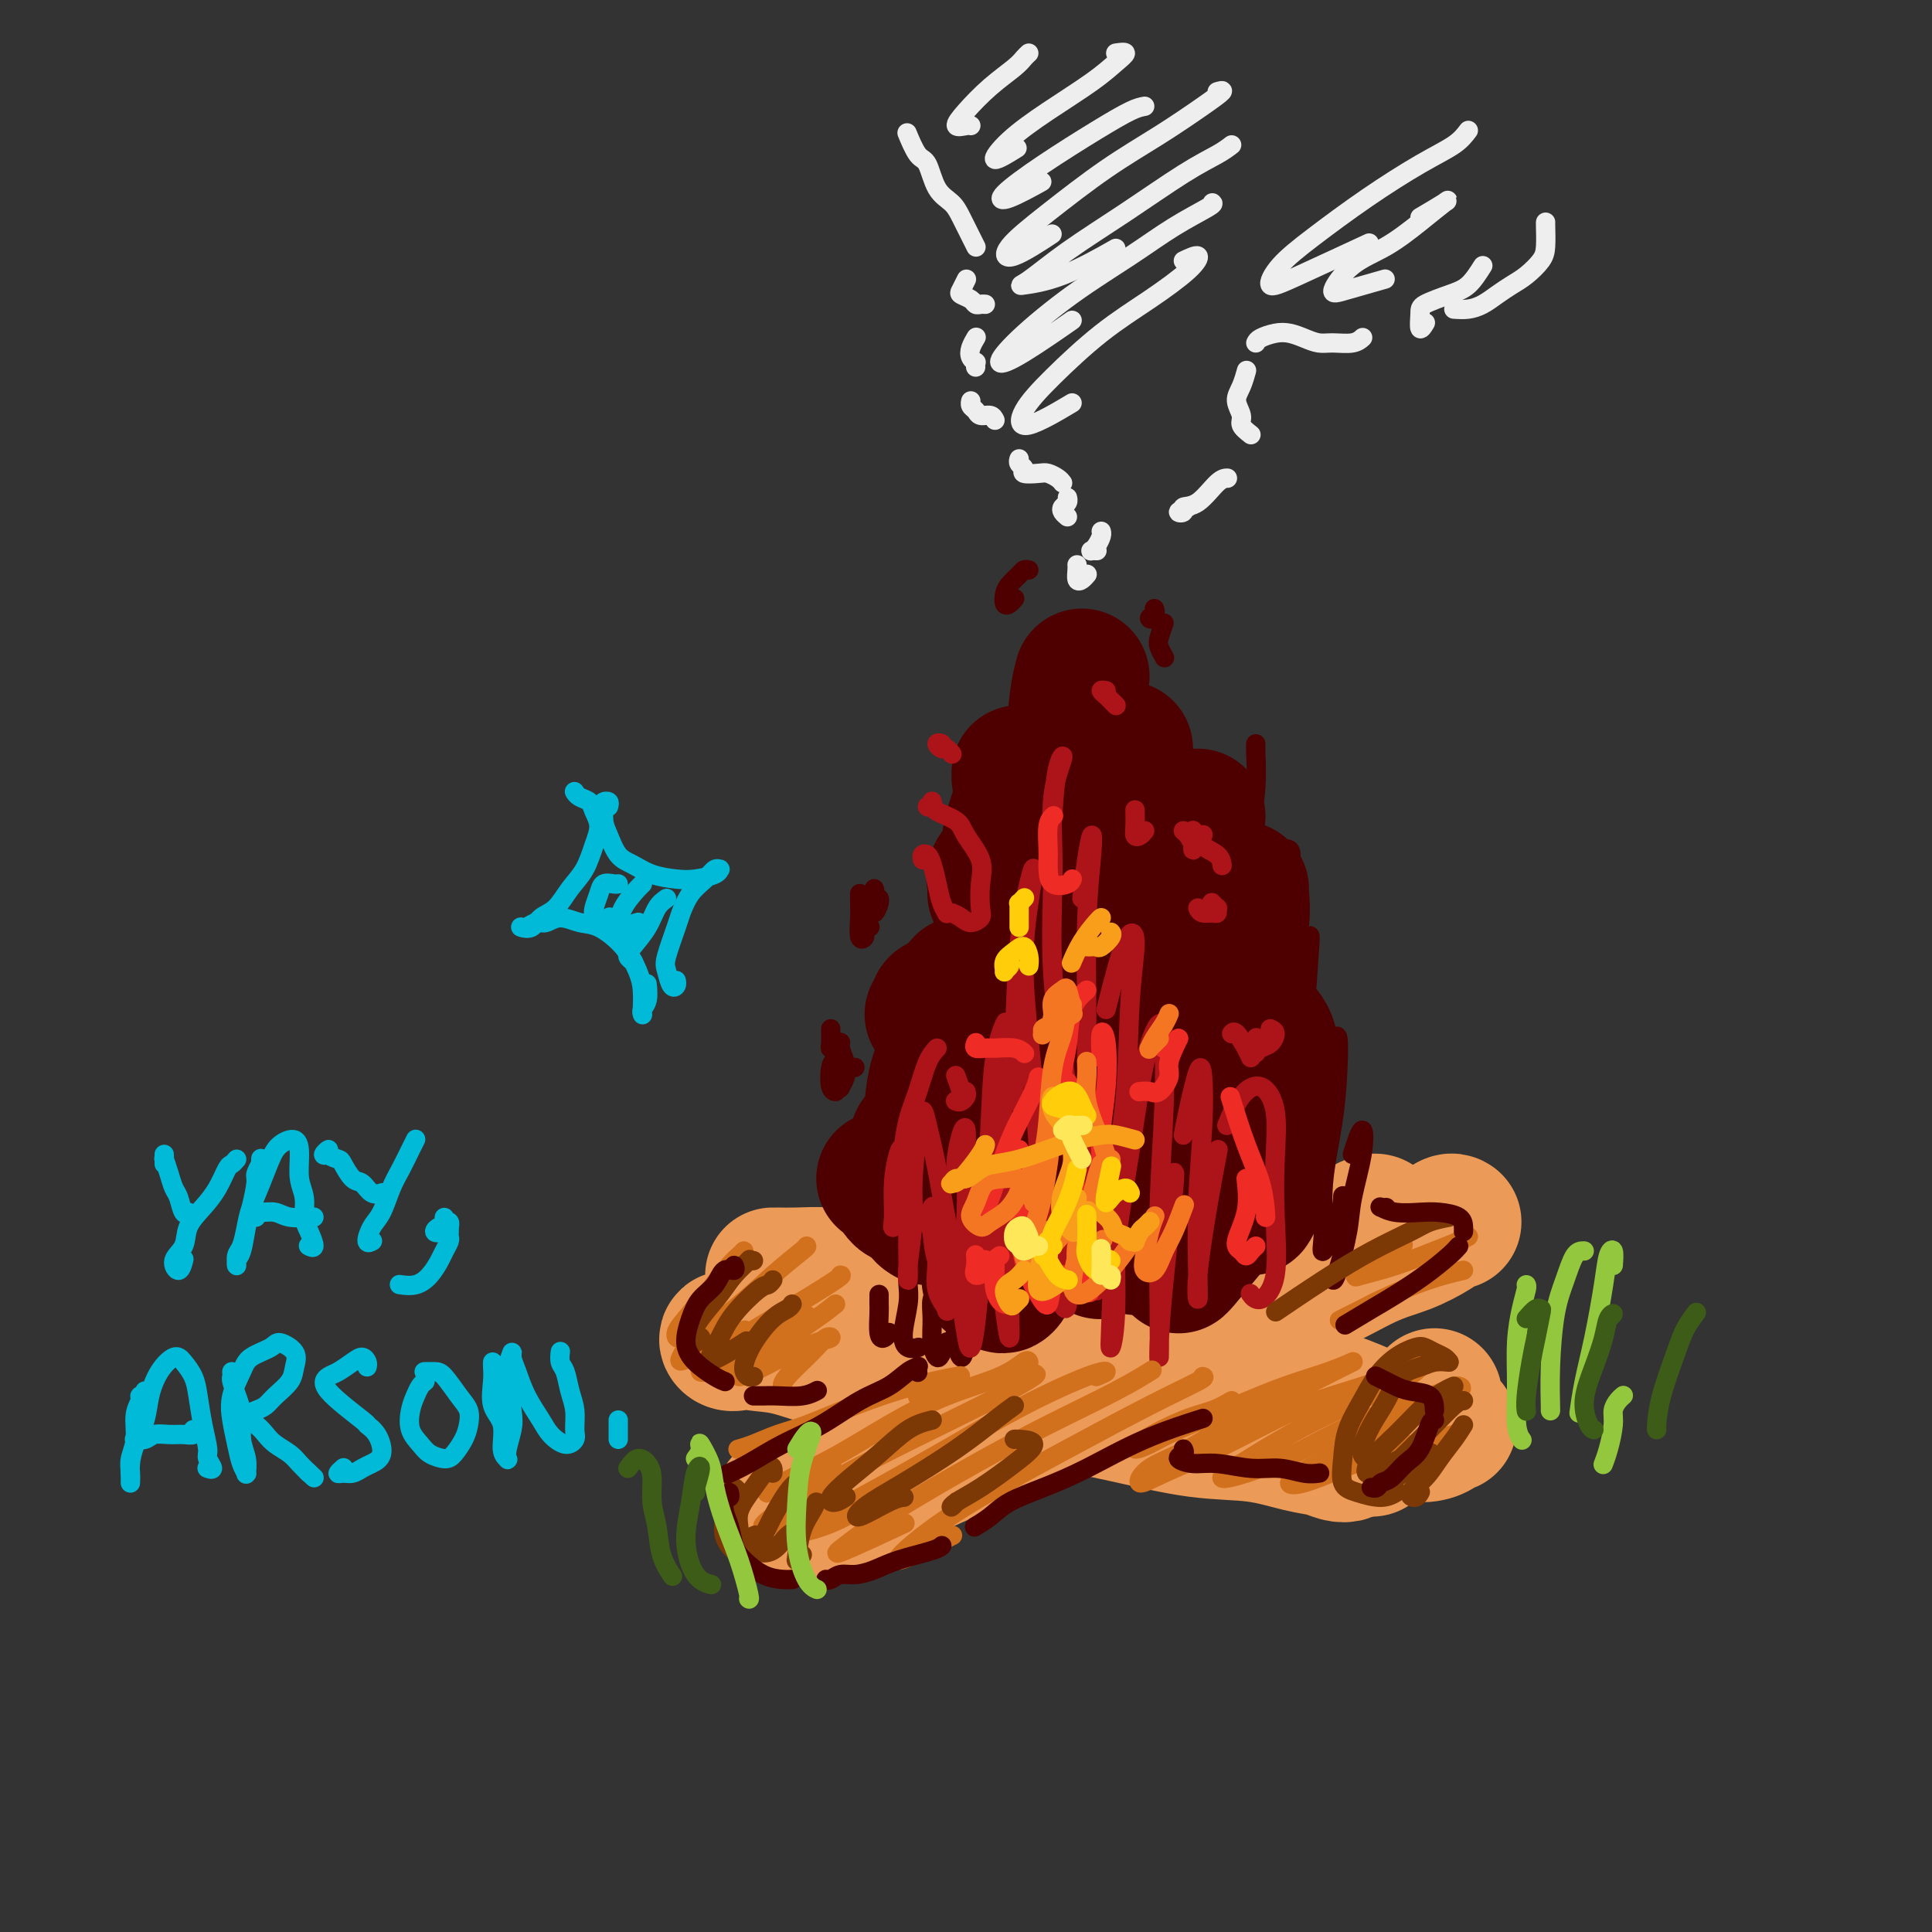 <svg viewBox='0 0 400 400' version='1.1' xmlns='http://www.w3.org/2000/svg' xmlns:xlink='http://www.w3.org/1999/xlink'><rect x="0" y="0" width="400" height="400" fill="#333333" stroke="none"/><g fill='none' stroke='rgb(236,154,87)' stroke-width='28' stroke-linecap='round' stroke-linejoin='round'><path d='M285,253c0.026,0.043 0.051,0.085 0,0c-0.051,-0.085 -0.180,-0.299 -1,0c-0.820,0.299 -2.333,1.110 -4,2c-1.667,0.890 -3.489,1.860 -6,3c-2.511,1.140 -5.710,2.450 -9,4c-3.290,1.550 -6.670,3.339 -10,5c-3.330,1.661 -6.612,3.193 -11,5c-4.388,1.807 -9.884,3.888 -15,6c-5.116,2.112 -9.852,4.254 -15,7c-5.148,2.746 -10.710,6.096 -16,9c-5.290,2.904 -10.310,5.363 -14,7c-3.690,1.637 -6.049,2.452 -9,4c-2.951,1.548 -6.492,3.827 -9,5c-2.508,1.173 -3.983,1.239 -4,1c-0.017,-0.239 1.424,-0.783 2,-1c0.576,-0.217 0.288,-0.109 0,0'/><path d='M301,253c-0.220,-0.149 -0.439,-0.298 -1,0c-0.561,0.298 -1.462,1.043 -3,2c-1.538,0.957 -3.713,2.124 -6,3c-2.287,0.876 -4.687,1.459 -8,3c-3.313,1.541 -7.541,4.039 -12,6c-4.459,1.961 -9.149,3.384 -15,6c-5.851,2.616 -12.862,6.425 -18,9c-5.138,2.575 -8.403,3.918 -13,6c-4.597,2.082 -10.525,4.904 -15,7c-4.475,2.096 -7.498,3.465 -11,5c-3.502,1.535 -7.485,3.235 -11,5c-3.515,1.765 -6.564,3.593 -9,5c-2.436,1.407 -4.261,2.391 -6,3c-1.739,0.609 -3.394,0.844 -4,1c-0.606,0.156 -0.163,0.234 0,0c0.163,-0.234 0.047,-0.781 0,-1c-0.047,-0.219 -0.023,-0.109 0,0'/><path d='M160,264c0.125,-0.007 0.250,-0.014 1,0c0.750,0.014 2.125,0.050 4,0c1.875,-0.050 4.248,-0.187 7,0c2.752,0.187 5.881,0.698 9,1c3.119,0.302 6.228,0.394 10,1c3.772,0.606 8.206,1.727 13,3c4.794,1.273 9.949,2.700 15,4c5.051,1.300 10.000,2.474 15,4c5.000,1.526 10.051,3.406 15,5c4.949,1.594 9.796,2.904 14,4c4.204,1.096 7.767,1.978 11,3c3.233,1.022 6.137,2.183 8,3c1.863,0.817 2.685,1.291 3,2c0.315,0.709 0.123,1.652 -1,2c-1.123,0.348 -3.178,0.099 -4,0c-0.822,-0.099 -0.411,-0.050 0,0'/><path d='M153,278c-0.734,0.141 -1.469,0.281 -2,0c-0.531,-0.281 -0.859,-0.985 0,-1c0.859,-0.015 2.904,0.657 5,1c2.096,0.343 4.244,0.356 7,1c2.756,0.644 6.120,1.918 10,3c3.880,1.082 8.276,1.971 13,3c4.724,1.029 9.775,2.197 15,3c5.225,0.803 10.623,1.241 16,2c5.377,0.759 10.732,1.838 16,3c5.268,1.162 10.451,2.406 15,3c4.549,0.594 8.466,0.538 12,1c3.534,0.462 6.684,1.441 9,2c2.316,0.559 3.797,0.697 5,1c1.203,0.303 2.126,0.771 3,1c0.874,0.229 1.698,0.219 2,0c0.302,-0.219 0.081,-0.646 0,-1c-0.081,-0.354 -0.022,-0.634 0,-1c0.022,-0.366 0.006,-0.819 0,-1c-0.006,-0.181 -0.003,-0.091 0,0'/><path d='M284,300c0.148,-0.341 0.295,-0.683 1,-1c0.705,-0.317 1.967,-0.611 3,-1c1.033,-0.389 1.838,-0.874 3,-1c1.162,-0.126 2.683,0.108 4,0c1.317,-0.108 2.431,-0.557 3,-1c0.569,-0.443 0.594,-0.879 1,-1c0.406,-0.121 1.194,0.073 1,0c-0.194,-0.073 -1.369,-0.415 -2,-1c-0.631,-0.585 -0.719,-1.414 -1,-2c-0.281,-0.586 -0.755,-0.928 -1,-1c-0.245,-0.072 -0.262,0.125 0,0c0.262,-0.125 0.801,-0.572 1,-1c0.199,-0.428 0.057,-0.837 0,-1c-0.057,-0.163 -0.028,-0.082 0,0'/></g>
<g fill='none' stroke='rgb(78,0,0)' stroke-width='28' stroke-linecap='round' stroke-linejoin='round'><path d='M196,219c-0.732,1.130 -1.464,2.261 -2,4c-0.536,1.739 -0.876,4.088 -1,6c-0.124,1.912 -0.033,3.389 0,5c0.033,1.611 0.009,3.357 0,4c-0.009,0.643 -0.003,0.184 0,0c0.003,-0.184 0.001,-0.092 0,0'/><path d='M196,229c0.024,1.688 0.049,3.377 0,5c-0.049,1.623 -0.171,3.181 0,5c0.171,1.819 0.633,3.900 1,5c0.367,1.100 0.637,1.219 1,1c0.363,-0.219 0.818,-0.777 1,-1c0.182,-0.223 0.091,-0.112 0,0'/><path d='M208,184c0.212,1.330 0.425,2.661 0,7c-0.425,4.339 -1.487,11.688 -2,16c-0.513,4.312 -0.478,5.589 0,7c0.478,1.411 1.398,2.957 2,3c0.602,0.043 0.886,-1.416 1,-2c0.114,-0.584 0.057,-0.292 0,0'/><path d='M215,170c-0.324,0.920 -0.647,1.839 -1,4c-0.353,2.161 -0.735,5.562 -1,8c-0.265,2.438 -0.411,3.911 0,5c0.411,1.089 1.380,1.793 2,1c0.620,-0.793 0.891,-3.084 1,-4c0.109,-0.916 0.054,-0.458 0,0'/><path d='M224,140c-0.347,1.297 -0.694,2.595 -1,5c-0.306,2.405 -0.572,5.919 -1,9c-0.428,3.081 -1.018,5.729 -1,8c0.018,2.271 0.644,4.165 1,5c0.356,0.835 0.442,0.609 1,0c0.558,-0.609 1.588,-1.603 2,-2c0.412,-0.397 0.206,-0.199 0,0'/><path d='M233,155c-0.332,2.218 -0.663,4.437 -1,7c-0.337,2.563 -0.679,5.471 -1,8c-0.321,2.529 -0.622,4.678 0,6c0.622,1.322 2.168,1.818 3,2c0.832,0.182 0.952,0.052 1,0c0.048,-0.052 0.024,-0.026 0,0'/><path d='M248,169c-0.332,0.844 -0.663,1.687 -1,4c-0.337,2.313 -0.678,6.094 -1,9c-0.322,2.906 -0.625,4.936 -1,7c-0.375,2.064 -0.821,4.161 -1,5c-0.179,0.839 -0.089,0.419 0,0'/><path d='M257,184c-0.055,-0.046 -0.110,-0.092 0,1c0.110,1.092 0.386,3.322 0,6c-0.386,2.678 -1.434,5.803 -2,9c-0.566,3.197 -0.649,6.464 -1,9c-0.351,2.536 -0.970,4.339 -1,6c-0.030,1.661 0.530,3.178 1,4c0.470,0.822 0.848,0.949 1,1c0.152,0.051 0.076,0.025 0,0'/><path d='M262,214c0.522,0.830 1.044,1.661 1,3c-0.044,1.339 -0.654,3.187 -1,6c-0.346,2.813 -0.429,6.589 -1,10c-0.571,3.411 -1.631,6.455 -2,9c-0.369,2.545 -0.046,4.591 0,6c0.046,1.409 -0.183,2.182 0,2c0.183,-0.182 0.780,-1.318 1,-2c0.220,-0.682 0.063,-0.909 0,-1c-0.063,-0.091 -0.031,-0.045 0,0'/><path d='M259,238c-0.588,1.962 -1.177,3.923 -2,6c-0.823,2.077 -1.881,4.269 -3,6c-1.119,1.731 -2.300,3.000 -4,5c-1.700,2.000 -3.919,4.731 -5,6c-1.081,1.269 -1.023,1.077 -1,1c0.023,-0.077 0.012,-0.038 0,0'/><path d='M213,254c-0.219,0.642 -0.439,1.283 -1,2c-0.561,0.717 -1.464,1.509 -2,3c-0.536,1.491 -0.704,3.682 -1,5c-0.296,1.318 -0.720,1.765 -1,2c-0.280,0.235 -0.415,0.259 -1,0c-0.585,-0.259 -1.619,-0.800 -2,-1c-0.381,-0.200 -0.109,-0.057 0,0c0.109,0.057 0.054,0.029 0,0'/><path d='M194,252c-0.702,-0.929 -1.405,-1.857 -2,-2c-0.595,-0.143 -1.083,0.500 -1,1c0.083,0.500 0.738,0.857 1,1c0.262,0.143 0.131,0.071 0,0'/><path d='M229,198c-0.250,-0.803 -0.499,-1.607 -1,-3c-0.501,-1.393 -1.252,-3.377 -2,-4c-0.748,-0.623 -1.491,0.113 -2,2c-0.509,1.887 -0.782,4.925 -1,9c-0.218,4.075 -0.380,9.187 -1,14c-0.620,4.813 -1.696,9.328 -2,14c-0.304,4.672 0.166,9.500 0,13c-0.166,3.500 -0.968,5.673 -1,7c-0.032,1.327 0.705,1.808 1,2c0.295,0.192 0.147,0.096 0,0'/><path d='M229,230c1.386,-2.671 2.771,-5.342 4,-8c1.229,-2.658 2.300,-5.304 3,-6c0.700,-0.696 1.027,0.559 1,3c-0.027,2.441 -0.408,6.068 -1,10c-0.592,3.932 -1.394,8.168 -2,12c-0.606,3.832 -1.015,7.261 -1,10c0.015,2.739 0.455,4.788 1,6c0.545,1.212 1.197,1.586 2,1c0.803,-0.586 1.757,-2.132 3,-4c1.243,-1.868 2.774,-4.059 4,-6c1.226,-1.941 2.148,-3.634 3,-5c0.852,-1.366 1.636,-2.406 2,-3c0.364,-0.594 0.310,-0.741 0,0c-0.310,0.741 -0.876,2.369 -2,4c-1.124,1.631 -2.806,3.264 -4,5c-1.194,1.736 -1.900,3.576 -3,5c-1.100,1.424 -2.594,2.433 -4,3c-1.406,0.567 -2.725,0.691 -4,1c-1.275,0.309 -2.507,0.803 -3,1c-0.493,0.197 -0.246,0.099 0,0'/><path d='M202,247c-0.896,-0.085 -1.791,-0.169 -3,0c-1.209,0.169 -2.730,0.592 -4,1c-1.270,0.408 -2.288,0.803 -3,1c-0.712,0.197 -1.119,0.197 -2,0c-0.881,-0.197 -2.237,-0.592 -3,-1c-0.763,-0.408 -0.932,-0.831 -1,-1c-0.068,-0.169 -0.034,-0.085 0,0'/><path d='M183,244c0.366,-0.135 0.733,-0.270 1,0c0.267,0.270 0.436,0.944 1,1c0.564,0.056 1.524,-0.507 2,-1c0.476,-0.493 0.468,-0.916 1,-2c0.532,-1.084 1.605,-2.830 2,-4c0.395,-1.170 0.113,-1.763 0,-2c-0.113,-0.237 -0.056,-0.119 0,0'/><path d='M193,210c0.413,-0.451 0.826,-0.903 1,-1c0.174,-0.097 0.110,0.159 0,0c-0.110,-0.159 -0.267,-0.733 0,-1c0.267,-0.267 0.956,-0.226 2,-1c1.044,-0.774 2.441,-2.364 3,-3c0.559,-0.636 0.279,-0.318 0,0'/><path d='M206,185c0.054,-0.684 0.108,-1.369 0,-2c-0.108,-0.631 -0.379,-1.210 0,-2c0.379,-0.790 1.408,-1.792 2,-3c0.592,-1.208 0.746,-2.623 1,-4c0.254,-1.377 0.607,-2.717 1,-4c0.393,-1.283 0.827,-2.509 1,-3c0.173,-0.491 0.087,-0.245 0,0'/><path d='M211,161c0.000,-0.417 0.000,-0.833 0,-1c0.000,-0.167 0.000,-0.083 0,0'/></g>
<g fill='none' stroke='rgb(78,0,0)' stroke-width='4' stroke-linecap='round' stroke-linejoin='round'><path d='M260,154c-0.030,0.276 -0.060,0.551 0,2c0.060,1.449 0.208,4.071 0,7c-0.208,2.929 -0.774,6.164 -1,9c-0.226,2.836 -0.113,5.271 0,9c0.113,3.729 0.226,8.751 0,13c-0.226,4.249 -0.793,7.727 -1,10c-0.207,2.273 -0.056,3.343 0,4c0.056,0.657 0.016,0.902 0,1c-0.016,0.098 -0.008,0.049 0,0'/><path d='M265,177c-0.220,-0.365 -0.440,-0.731 0,-1c0.440,-0.269 1.541,-0.442 2,0c0.459,0.442 0.276,1.498 0,4c-0.276,2.502 -0.646,6.451 -1,11c-0.354,4.549 -0.694,9.698 -1,15c-0.306,5.302 -0.579,10.755 -1,15c-0.421,4.245 -0.988,7.281 -1,10c-0.012,2.719 0.533,5.121 1,5c0.467,-0.121 0.857,-2.763 1,-4c0.143,-1.237 0.041,-1.068 0,-1c-0.041,0.068 -0.020,0.034 0,0'/><path d='M268,203c0.200,-0.003 0.401,-0.007 1,-2c0.599,-1.993 1.597,-5.977 2,-7c0.403,-1.023 0.213,0.915 0,4c-0.213,3.085 -0.447,7.316 -1,12c-0.553,4.684 -1.424,9.819 -2,15c-0.576,5.181 -0.858,10.407 -1,15c-0.142,4.593 -0.143,8.554 0,11c0.143,2.446 0.430,3.377 1,3c0.570,-0.377 1.423,-2.063 2,-4c0.577,-1.937 0.879,-4.125 1,-5c0.121,-0.875 0.060,-0.438 0,0'/><path d='M272,236c0.648,-2.227 1.296,-4.454 2,-8c0.704,-3.546 1.463,-8.409 2,-11c0.537,-2.591 0.852,-2.908 1,-2c0.148,0.908 0.128,3.040 0,6c-0.128,2.960 -0.364,6.747 -1,11c-0.636,4.253 -1.673,8.971 -2,13c-0.327,4.029 0.056,7.370 0,10c-0.056,2.630 -0.551,4.550 0,4c0.551,-0.550 2.148,-3.571 3,-6c0.852,-2.429 0.958,-4.265 1,-5c0.042,-0.735 0.021,-0.367 0,0'/><path d='M280,239c0.789,-2.447 1.578,-4.894 2,-5c0.422,-0.106 0.477,2.130 0,5c-0.477,2.870 -1.487,6.373 -2,9c-0.513,2.627 -0.530,4.378 -1,7c-0.470,2.622 -1.394,6.115 -2,8c-0.606,1.885 -0.894,2.161 -1,2c-0.106,-0.161 -0.030,-0.760 0,-1c0.030,-0.240 0.015,-0.120 0,0'/><path d='M182,268c-0.006,0.730 -0.012,1.460 0,2c0.012,0.540 0.042,0.891 0,2c-0.042,1.109 -0.156,2.978 0,4c0.156,1.022 0.580,1.198 1,1c0.420,-0.198 0.834,-0.771 1,-1c0.166,-0.229 0.083,-0.115 0,0'/><path d='M188,263c-0.034,0.973 -0.068,1.945 0,3c0.068,1.055 0.239,2.192 0,4c-0.239,1.808 -0.887,4.288 -1,6c-0.113,1.712 0.310,2.655 1,3c0.690,0.345 1.647,0.093 2,0c0.353,-0.093 0.101,-0.027 0,0c-0.101,0.027 -0.050,0.013 0,0'/><path d='M193,266c0.538,0.284 1.075,0.567 1,1c-0.075,0.433 -0.764,1.014 -1,2c-0.236,0.986 -0.021,2.376 0,4c0.021,1.624 -0.152,3.482 0,5c0.152,1.518 0.628,2.696 1,3c0.372,0.304 0.639,-0.264 1,-1c0.361,-0.736 0.818,-1.639 1,-2c0.182,-0.361 0.091,-0.181 0,0'/><path d='M198,266c0.394,-0.252 0.788,-0.504 1,0c0.212,0.504 0.241,1.764 0,3c-0.241,1.236 -0.751,2.450 -1,4c-0.249,1.550 -0.238,3.438 0,5c0.238,1.562 0.703,2.800 1,3c0.297,0.200 0.426,-0.639 1,-2c0.574,-1.361 1.593,-3.246 2,-4c0.407,-0.754 0.204,-0.377 0,0'/><path d='M205,264c0.083,-0.144 0.166,-0.287 0,0c-0.166,0.287 -0.581,1.005 -1,2c-0.419,0.995 -0.844,2.268 -1,3c-0.156,0.732 -0.045,0.923 0,1c0.045,0.077 0.022,0.038 0,0'/><path d='M177,221c-0.730,0.080 -1.460,0.160 -2,1c-0.540,0.840 -0.890,2.441 -1,3c-0.110,0.559 0.019,0.077 0,0c-0.019,-0.077 -0.186,0.250 0,0c0.186,-0.250 0.727,-1.076 1,-2c0.273,-0.924 0.280,-1.946 0,-3c-0.280,-1.054 -0.847,-2.139 -1,-3c-0.153,-0.861 0.107,-1.499 0,-1c-0.107,0.499 -0.580,2.133 -1,3c-0.420,0.867 -0.788,0.965 -1,2c-0.212,1.035 -0.267,3.006 0,4c0.267,0.994 0.856,1.012 1,1c0.144,-0.012 -0.157,-0.055 0,-1c0.157,-0.945 0.773,-2.793 1,-4c0.227,-1.207 0.065,-1.773 0,-2c-0.065,-0.227 -0.032,-0.113 0,0'/><path d='M172,213c-0.008,0.234 -0.016,0.469 0,1c0.016,0.531 0.056,1.359 0,2c-0.056,0.641 -0.207,1.096 0,1c0.207,-0.096 0.774,-0.742 1,-1c0.226,-0.258 0.113,-0.129 0,0'/><path d='M178,185c-0.009,0.625 -0.017,1.251 0,2c0.017,0.749 0.061,1.623 0,3c-0.061,1.377 -0.226,3.259 0,4c0.226,0.741 0.844,0.343 1,0c0.156,-0.343 -0.150,-0.631 0,-1c0.150,-0.369 0.757,-0.820 1,-1c0.243,-0.180 0.121,-0.090 0,0'/><path d='M181,184c0.107,0.358 0.215,0.716 0,1c-0.215,0.284 -0.751,0.493 -1,1c-0.249,0.507 -0.210,1.313 0,2c0.210,0.687 0.592,1.256 1,1c0.408,-0.256 0.840,-1.338 1,-2c0.160,-0.662 0.046,-0.903 0,-1c-0.046,-0.097 -0.023,-0.048 0,0'/><path d='M213,118c-0.362,-0.065 -0.725,-0.129 -1,0c-0.275,0.129 -0.463,0.452 -1,1c-0.537,0.548 -1.422,1.320 -2,2c-0.578,0.680 -0.848,1.268 -1,2c-0.152,0.732 -0.185,1.609 0,2c0.185,0.391 0.588,0.298 1,0c0.412,-0.298 0.832,-0.799 1,-1c0.168,-0.201 0.084,-0.100 0,0'/><path d='M239,126c0.144,0.317 0.287,0.635 0,1c-0.287,0.365 -1.005,0.778 -1,1c0.005,0.222 0.732,0.252 1,0c0.268,-0.252 0.077,-0.786 0,-1c-0.077,-0.214 -0.038,-0.107 0,0'/><path d='M241,129c-0.392,1.102 -0.785,2.204 -1,3c-0.215,0.796 -0.254,1.285 0,2c0.254,0.715 0.799,1.654 1,2c0.201,0.346 0.057,0.099 0,0c-0.057,-0.099 -0.029,-0.049 0,0'/></g>
<g fill='none' stroke='rgb(173,20,25)' stroke-width='4' stroke-linecap='round' stroke-linejoin='round'><path d='M193,251c-0.036,-0.376 -0.072,-0.752 0,-1c0.072,-0.248 0.252,-0.367 0,0c-0.252,0.367 -0.935,1.219 -1,2c-0.065,0.781 0.489,1.489 1,3c0.511,1.511 0.978,3.823 1,6c0.022,2.177 -0.400,4.218 0,6c0.400,1.782 1.624,3.306 2,4c0.376,0.694 -0.095,0.557 0,0c0.095,-0.557 0.756,-1.535 1,-4c0.244,-2.465 0.070,-6.419 0,-8c-0.070,-1.581 -0.035,-0.791 0,0'/><path d='M198,243c-0.082,-0.771 -0.164,-1.542 0,-3c0.164,-1.458 0.575,-3.603 1,-5c0.425,-1.397 0.863,-2.047 1,-1c0.137,1.047 -0.027,3.790 0,7c0.027,3.210 0.245,6.888 0,11c-0.245,4.112 -0.952,8.658 -1,13c-0.048,4.342 0.564,8.480 1,11c0.436,2.520 0.694,3.423 1,3c0.306,-0.423 0.658,-2.172 1,-5c0.342,-2.828 0.674,-6.734 1,-11c0.326,-4.266 0.647,-8.890 1,-14c0.353,-5.110 0.736,-10.705 1,-16c0.264,-5.295 0.407,-10.290 1,-14c0.593,-3.710 1.636,-6.136 2,-7c0.364,-0.864 0.048,-0.166 0,2c-0.048,2.166 0.173,5.800 0,10c-0.173,4.200 -0.740,8.966 -1,15c-0.260,6.034 -0.214,13.335 0,19c0.214,5.665 0.597,9.695 1,13c0.403,3.305 0.826,5.886 1,6c0.174,0.114 0.098,-2.237 0,-6c-0.098,-3.763 -0.219,-8.936 0,-14c0.219,-5.064 0.777,-10.018 1,-12c0.223,-1.982 0.112,-0.991 0,0'/><path d='M210,228c-0.062,-2.632 -0.124,-5.263 0,-11c0.124,-5.737 0.434,-14.578 1,-21c0.566,-6.422 1.387,-10.425 2,-13c0.613,-2.575 1.017,-3.721 1,-3c-0.017,0.721 -0.454,3.309 -1,7c-0.546,3.691 -1.200,8.486 -1,15c0.200,6.514 1.255,14.747 2,23c0.745,8.253 1.180,16.527 2,24c0.820,7.473 2.023,14.146 3,18c0.977,3.854 1.726,4.889 2,3c0.274,-1.889 0.074,-6.701 0,-9c-0.074,-2.299 -0.021,-2.085 0,-2c0.021,0.085 0.011,0.043 0,0'/><path d='M218,168c0.247,-3.420 0.494,-6.840 1,-9c0.506,-2.160 1.270,-3.060 1,-2c-0.270,1.060 -1.573,4.080 -2,8c-0.427,3.920 0.023,8.739 0,15c-0.023,6.261 -0.518,13.962 0,22c0.518,8.038 2.048,16.413 3,24c0.952,7.587 1.327,14.387 2,20c0.673,5.613 1.644,10.041 2,11c0.356,0.959 0.096,-1.549 0,-3c-0.096,-1.451 -0.027,-1.843 0,-2c0.027,-0.157 0.014,-0.078 0,0'/><path d='M224,186c0.318,-2.772 0.635,-5.544 1,-8c0.365,-2.456 0.776,-4.597 1,-5c0.224,-0.403 0.259,0.931 0,4c-0.259,3.069 -0.812,7.871 -1,14c-0.188,6.129 -0.012,13.584 0,22c0.012,8.416 -0.140,17.794 0,26c0.140,8.206 0.574,15.240 1,20c0.426,4.760 0.846,7.245 1,8c0.154,0.755 0.041,-0.220 0,-4c-0.041,-3.780 -0.012,-10.366 0,-13c0.012,-2.634 0.006,-1.317 0,0'/><path d='M229,209c1.437,-5.684 2.875,-11.368 4,-14c1.125,-2.632 1.938,-2.212 2,0c0.062,2.212 -0.628,6.217 -1,12c-0.372,5.783 -0.426,13.343 -1,20c-0.574,6.657 -1.669,12.412 -2,20c-0.331,7.588 0.102,17.008 0,23c-0.102,5.992 -0.741,8.556 -1,9c-0.259,0.444 -0.140,-1.232 0,-5c0.140,-3.768 0.300,-9.626 1,-16c0.700,-6.374 1.940,-13.262 3,-20c1.060,-6.738 1.941,-13.324 3,-18c1.059,-4.676 2.298,-7.442 3,-8c0.702,-0.558 0.868,1.093 1,4c0.132,2.907 0.231,7.069 0,13c-0.231,5.931 -0.792,13.629 -1,21c-0.208,7.371 -0.062,14.415 0,20c0.062,5.585 0.041,9.710 0,11c-0.041,1.290 -0.102,-0.257 0,-3c0.102,-2.743 0.368,-6.684 1,-13c0.632,-6.316 1.632,-15.008 2,-19c0.368,-3.992 0.105,-3.283 0,-3c-0.105,0.283 -0.053,0.142 0,0'/><path d='M245,235c0.224,-1.231 0.449,-2.463 1,-5c0.551,-2.537 1.430,-6.381 2,-8c0.570,-1.619 0.833,-1.013 1,1c0.167,2.013 0.239,5.432 0,10c-0.239,4.568 -0.791,10.286 -1,16c-0.209,5.714 -0.077,11.424 0,15c0.077,3.576 0.098,5.016 0,5c-0.098,-0.016 -0.315,-1.489 0,-5c0.315,-3.511 1.162,-9.061 2,-14c0.838,-4.939 1.668,-9.268 2,-11c0.332,-1.732 0.166,-0.866 0,0'/><path d='M254,233c0.906,-2.219 1.811,-4.438 3,-6c1.189,-1.562 2.661,-2.467 4,-2c1.339,0.467 2.546,2.305 3,5c0.454,2.695 0.157,6.245 0,10c-0.157,3.755 -0.172,7.713 0,12c0.172,4.287 0.531,8.902 0,12c-0.531,3.098 -1.951,4.680 -3,5c-1.049,0.320 -1.728,-0.623 -2,-1c-0.272,-0.377 -0.136,-0.189 0,0'/><path d='M193,255c-0.050,-0.594 -0.100,-1.189 0,0c0.100,1.189 0.350,4.161 1,6c0.650,1.839 1.699,2.544 2,3c0.301,0.456 -0.147,0.663 0,0c0.147,-0.663 0.887,-2.197 1,-4c0.113,-1.803 -0.403,-3.875 -1,-7c-0.597,-3.125 -1.274,-7.303 -2,-11c-0.726,-3.697 -1.500,-6.913 -2,-9c-0.500,-2.087 -0.726,-3.044 -1,-3c-0.274,0.044 -0.595,1.090 -1,4c-0.405,2.910 -0.893,7.685 -1,11c-0.107,3.315 0.167,5.172 0,8c-0.167,2.828 -0.776,6.627 -1,9c-0.224,2.373 -0.063,3.318 0,3c0.063,-0.318 0.028,-1.900 0,-4c-0.028,-2.100 -0.050,-4.718 0,-8c0.050,-3.282 0.172,-7.227 0,-10c-0.172,-2.773 -0.636,-4.373 -1,-5c-0.364,-0.627 -0.627,-0.283 -1,1c-0.373,1.283 -0.856,3.503 -1,6c-0.144,2.497 0.053,5.271 0,7c-0.053,1.729 -0.354,2.412 0,2c0.354,-0.412 1.365,-1.919 2,-3c0.635,-1.081 0.896,-1.738 1,-2c0.104,-0.262 0.052,-0.131 0,0'/><path d='M248,188c0.227,0.431 0.454,0.863 1,1c0.546,0.137 1.411,-0.019 2,0c0.589,0.019 0.904,0.215 1,0c0.096,-0.215 -0.026,-0.841 0,-1c0.026,-0.159 0.199,0.150 0,0c-0.199,-0.150 -0.771,-0.757 -1,-1c-0.229,-0.243 -0.114,-0.121 0,0'/><path d='M253,179c0.022,0.182 0.045,0.364 0,0c-0.045,-0.364 -0.156,-1.273 -1,-2c-0.844,-0.727 -2.419,-1.273 -3,-2c-0.581,-0.727 -0.166,-1.636 0,-2c0.166,-0.364 0.083,-0.182 0,0'/><path d='M247,172c0.000,-0.062 0.001,-0.124 0,0c-0.001,0.124 -0.003,0.433 0,1c0.003,0.567 0.011,1.392 0,2c-0.011,0.608 -0.042,1.000 0,1c0.042,-0.000 0.155,-0.392 0,-1c-0.155,-0.608 -0.580,-1.433 -1,-2c-0.420,-0.567 -0.834,-0.876 -1,-1c-0.166,-0.124 -0.083,-0.062 0,0'/><path d='M237,172c-0.309,0.386 -0.619,0.772 -1,1c-0.381,0.228 -0.834,0.298 -1,0c-0.166,-0.298 -0.045,-0.965 0,-2c0.045,-1.035 0.013,-2.439 0,-3c-0.013,-0.561 -0.006,-0.281 0,0'/><path d='M229,143c-0.514,-0.091 -1.027,-0.182 -1,0c0.027,0.182 0.596,0.637 1,1c0.404,0.363 0.644,0.633 1,1c0.356,0.367 0.826,0.829 1,1c0.174,0.171 0.050,0.049 0,0c-0.050,-0.049 -0.025,-0.024 0,0'/><path d='M191,178c-0.089,-0.387 -0.179,-0.774 0,-1c0.179,-0.226 0.626,-0.291 1,0c0.374,0.291 0.674,0.940 1,2c0.326,1.060 0.678,2.532 1,4c0.322,1.468 0.614,2.932 1,4c0.386,1.068 0.865,1.741 1,2c0.135,0.259 -0.076,0.105 0,0c0.076,-0.105 0.437,-0.161 1,0c0.563,0.161 1.327,0.540 2,1c0.673,0.460 1.255,1.002 2,1c0.745,-0.002 1.653,-0.549 2,-1c0.347,-0.451 0.131,-0.806 0,-2c-0.131,-1.194 -0.179,-3.226 0,-5c0.179,-1.774 0.585,-3.288 0,-5c-0.585,-1.712 -2.162,-3.622 -3,-5c-0.838,-1.378 -0.939,-2.225 -2,-3c-1.061,-0.775 -3.083,-1.479 -4,-2c-0.917,-0.521 -0.729,-0.857 -1,-1c-0.271,-0.143 -1.001,-0.091 -1,0c0.001,0.091 0.732,0.220 1,0c0.268,-0.220 0.072,-0.790 0,-1c-0.072,-0.210 -0.021,-0.060 0,0c0.021,0.060 0.010,0.030 0,0'/><path d='M195,155c0.138,-0.390 0.275,-0.780 0,-1c-0.275,-0.220 -0.963,-0.269 -1,0c-0.037,0.269 0.578,0.856 1,1c0.422,0.144 0.652,-0.153 1,0c0.348,0.153 0.814,0.758 1,1c0.186,0.242 0.093,0.121 0,0'/><path d='M255,214c0.229,-0.267 0.457,-0.534 1,0c0.543,0.534 1.400,1.870 2,3c0.600,1.130 0.944,2.056 1,2c0.056,-0.056 -0.177,-1.092 0,-2c0.177,-0.908 0.765,-1.688 1,-2c0.235,-0.312 0.118,-0.156 0,0'/><path d='M263,213c0.483,0.219 0.967,0.437 1,1c0.033,0.563 -0.383,1.470 -1,2c-0.617,0.530 -1.435,0.681 -2,1c-0.565,0.319 -0.876,0.805 -1,1c-0.124,0.195 -0.062,0.097 0,0'/><path d='M200,226c0.085,0.310 0.170,0.620 0,1c-0.170,0.380 -0.595,0.829 -1,1c-0.405,0.171 -0.792,0.063 -1,0c-0.208,-0.063 -0.238,-0.080 0,0c0.238,0.080 0.744,0.259 1,0c0.256,-0.259 0.261,-0.954 0,-2c-0.261,-1.046 -0.789,-2.442 -1,-3c-0.211,-0.558 -0.106,-0.279 0,0'/><path d='M194,217c-0.672,0.728 -1.344,1.456 -2,3c-0.656,1.544 -1.296,3.902 -2,6c-0.704,2.098 -1.471,3.934 -2,6c-0.529,2.066 -0.821,4.360 -1,6c-0.179,1.640 -0.244,2.625 0,3c0.244,0.375 0.796,0.139 1,-1c0.204,-1.139 0.058,-3.183 0,-4c-0.058,-0.817 -0.029,-0.409 0,0'/></g>
<g fill='none' stroke='rgb(238,43,36)' stroke-width='4' stroke-linecap='round' stroke-linejoin='round'><path d='M202,260c-0.016,-0.162 -0.032,-0.324 0,0c0.032,0.324 0.114,1.134 0,2c-0.114,0.866 -0.422,1.789 0,2c0.422,0.211 1.575,-0.289 2,-1c0.425,-0.711 0.121,-1.632 0,-2c-0.121,-0.368 -0.061,-0.184 0,0'/><path d='M207,260c-0.435,0.291 -0.869,0.582 -1,1c-0.131,0.418 0.042,0.963 0,2c-0.042,1.037 -0.299,2.565 0,4c0.299,1.435 1.152,2.776 2,3c0.848,0.224 1.690,-0.671 2,-1c0.310,-0.329 0.089,-0.094 0,0c-0.089,0.094 -0.044,0.047 0,0'/><path d='M211,238c0.010,1.460 0.020,2.920 0,5c-0.020,2.080 -0.070,4.779 0,8c0.070,3.221 0.261,6.965 1,10c0.739,3.035 2.027,5.363 3,7c0.973,1.637 1.632,2.583 2,2c0.368,-0.583 0.445,-2.695 1,-4c0.555,-1.305 1.587,-1.801 2,-2c0.413,-0.199 0.206,-0.099 0,0'/><path d='M220,227c0.344,0.057 0.687,0.115 1,2c0.313,1.885 0.594,5.599 1,10c0.406,4.401 0.936,9.490 1,13c0.064,3.510 -0.336,5.440 0,8c0.336,2.560 1.410,5.748 2,7c0.590,1.252 0.697,0.568 1,-1c0.303,-1.568 0.801,-4.019 1,-5c0.199,-0.981 0.100,-0.490 0,0'/><path d='M228,219c-0.105,-2.128 -0.210,-4.255 0,-5c0.210,-0.745 0.736,-0.107 1,2c0.264,2.107 0.267,5.681 0,9c-0.267,3.319 -0.804,6.381 -1,9c-0.196,2.619 -0.053,4.795 0,6c0.053,1.205 0.014,1.440 0,1c-0.014,-0.440 -0.004,-1.554 0,-2c0.004,-0.446 0.002,-0.223 0,0'/><path d='M218,169c0.114,-0.101 0.228,-0.202 0,0c-0.228,0.202 -0.797,0.706 -1,2c-0.203,1.294 -0.040,3.376 0,5c0.040,1.624 -0.042,2.789 0,4c0.042,1.211 0.207,2.469 1,3c0.793,0.531 2.213,0.335 3,0c0.787,-0.335 0.939,-0.810 1,-1c0.061,-0.190 0.030,-0.095 0,0'/><path d='M241,216c0.024,0.429 0.049,0.857 0,1c-0.049,0.143 -0.171,-0.000 0,0c0.171,0.000 0.633,0.144 1,0c0.367,-0.144 0.637,-0.577 1,-1c0.363,-0.423 0.818,-0.835 1,-1c0.182,-0.165 0.091,-0.082 0,0'/><path d='M244,215c-0.894,1.865 -1.788,3.729 -2,5c-0.212,1.271 0.258,1.948 0,3c-0.258,1.052 -1.244,2.478 -2,3c-0.756,0.522 -1.280,0.141 -2,0c-0.720,-0.141 -1.634,-0.040 -2,0c-0.366,0.040 -0.183,0.020 0,0'/><path d='M202,216c0.052,-0.114 0.104,-0.228 0,0c-0.104,0.228 -0.364,0.797 0,1c0.364,0.203 1.352,0.041 2,0c0.648,-0.041 0.957,0.041 2,0c1.043,-0.041 2.819,-0.203 4,0c1.181,0.203 1.766,0.772 2,1c0.234,0.228 0.117,0.114 0,0'/><path d='M258,244c0.250,2.330 0.501,4.660 0,7c-0.501,2.340 -1.752,4.690 -2,6c-0.248,1.310 0.508,1.580 1,2c0.492,0.420 0.719,0.989 1,1c0.281,0.011 0.614,-0.535 1,-1c0.386,-0.465 0.825,-0.847 1,-1c0.175,-0.153 0.088,-0.076 0,0'/><path d='M262,252c0.046,0.086 0.093,0.172 0,-1c-0.093,-1.172 -0.324,-3.603 -1,-6c-0.676,-2.397 -1.797,-4.761 -3,-8c-1.203,-3.239 -2.486,-7.354 -3,-9c-0.514,-1.646 -0.257,-0.823 0,0'/><path d='M225,205c-1.186,1.040 -2.371,2.081 -3,4c-0.629,1.919 -0.701,4.718 -1,7c-0.299,2.282 -0.826,4.047 -1,6c-0.174,1.953 0.006,4.092 0,5c-0.006,0.908 -0.197,0.584 0,0c0.197,-0.584 0.784,-1.426 1,-2c0.216,-0.574 0.062,-0.878 0,-1c-0.062,-0.122 -0.031,-0.061 0,0'/><path d='M215,223c-0.154,0.736 -0.308,1.473 -1,3c-0.692,1.527 -1.923,3.846 -3,6c-1.077,2.154 -2.000,4.144 -3,7c-1.000,2.856 -2.077,6.576 -3,9c-0.923,2.424 -1.692,3.550 -2,4c-0.308,0.450 -0.154,0.225 0,0'/></g>
<g fill='none' stroke='rgb(244,118,35)' stroke-width='4' stroke-linecap='round' stroke-linejoin='round'><path d='M218,258c-0.279,-0.190 -0.558,-0.380 -1,-1c-0.442,-0.620 -1.047,-1.670 -1,-2c0.047,-0.330 0.745,0.059 1,0c0.255,-0.059 0.068,-0.565 0,0c-0.068,0.565 -0.018,2.203 0,3c0.018,0.797 0.005,0.753 0,1c-0.005,0.247 -0.001,0.785 0,1c0.001,0.215 0.001,0.108 0,0'/><path d='M224,252c0.106,1.019 0.211,2.038 0,3c-0.211,0.962 -0.739,1.869 -1,3c-0.261,1.131 -0.255,2.488 0,3c0.255,0.512 0.759,0.178 1,0c0.241,-0.178 0.219,-0.202 1,-1c0.781,-0.798 2.366,-2.371 3,-3c0.634,-0.629 0.317,-0.315 0,0'/><path d='M230,240c-0.323,-0.104 -0.647,-0.208 -1,-1c-0.353,-0.792 -0.736,-2.272 -1,-3c-0.264,-0.728 -0.411,-0.703 -1,-2c-0.589,-1.297 -1.622,-3.915 -2,-6c-0.378,-2.085 -0.102,-3.638 0,-5c0.102,-1.362 0.029,-2.532 0,-3c-0.029,-0.468 -0.015,-0.234 0,0'/><path d='M222,209c-0.371,-1.652 -0.742,-3.305 -1,-4c-0.258,-0.695 -0.403,-0.434 -1,0c-0.597,0.434 -1.645,1.041 -2,2c-0.355,0.959 -0.018,2.271 0,3c0.018,0.729 -0.282,0.875 0,1c0.282,0.125 1.148,0.229 2,0c0.852,-0.229 1.691,-0.793 2,-1c0.309,-0.207 0.088,-0.059 0,0c-0.088,0.059 -0.044,0.030 0,0'/><path d='M222,208c-0.364,-0.008 -0.727,-0.016 -1,1c-0.273,1.016 -0.454,3.055 -1,5c-0.546,1.945 -1.457,3.794 -2,7c-0.543,3.206 -0.720,7.768 -1,11c-0.280,3.232 -0.664,5.135 -1,7c-0.336,1.865 -0.625,3.692 -1,5c-0.375,1.308 -0.835,2.096 -1,3c-0.165,0.904 -0.036,1.923 0,2c0.036,0.077 -0.023,-0.788 0,-1c0.023,-0.212 0.126,0.231 0,0c-0.126,-0.231 -0.481,-1.135 -1,-2c-0.519,-0.865 -1.202,-1.690 -2,-2c-0.798,-0.310 -1.710,-0.103 -3,0c-1.290,0.103 -2.958,0.103 -4,1c-1.042,0.897 -1.457,2.692 -2,4c-0.543,1.308 -1.212,2.129 -1,3c0.212,0.871 1.306,1.794 2,2c0.694,0.206 0.988,-0.303 2,-1c1.012,-0.697 2.741,-1.581 4,-3c1.259,-1.419 2.048,-3.372 3,-5c0.952,-1.628 2.068,-2.931 3,-4c0.932,-1.069 1.680,-1.906 2,-2c0.320,-0.094 0.212,0.553 0,2c-0.212,1.447 -0.528,3.693 -1,6c-0.472,2.307 -1.099,4.674 -2,7c-0.901,2.326 -2.077,4.609 -2,6c0.077,1.391 1.407,1.889 2,2c0.593,0.111 0.447,-0.166 2,-2c1.553,-1.834 4.803,-5.224 6,-7c1.197,-1.776 0.342,-1.936 0,-2c-0.342,-0.064 -0.171,-0.032 0,0'/><path d='M228,241c-0.247,0.562 -0.493,1.124 -1,3c-0.507,1.876 -1.273,5.067 -2,8c-0.727,2.933 -1.413,5.608 -2,8c-0.587,2.392 -1.074,4.500 -1,6c0.074,1.500 0.711,2.392 2,2c1.289,-0.392 3.232,-2.067 5,-4c1.768,-1.933 3.362,-4.124 4,-5c0.638,-0.876 0.319,-0.438 0,0'/><path d='M239,252c0.086,-0.210 0.173,-0.421 0,0c-0.173,0.421 -0.604,1.473 -1,3c-0.396,1.527 -0.756,3.527 -1,5c-0.244,1.473 -0.373,2.418 0,3c0.373,0.582 1.249,0.799 2,0c0.751,-0.799 1.376,-2.616 2,-4c0.624,-1.384 1.245,-2.334 2,-4c0.755,-1.666 1.644,-4.047 2,-5c0.356,-0.953 0.178,-0.476 0,0'/><path d='M240,215c-0.314,0.320 -0.628,0.641 -1,1c-0.372,0.359 -0.804,0.758 -1,1c-0.196,0.242 -0.158,0.327 0,0c0.158,-0.327 0.434,-1.067 1,-2c0.566,-0.933 1.422,-2.059 2,-3c0.578,-0.941 0.880,-1.697 1,-2c0.120,-0.303 0.060,-0.151 0,0'/><path d='M218,211c0.230,0.203 0.461,0.405 0,1c-0.461,0.595 -1.612,1.581 -2,2c-0.388,0.419 -0.013,0.270 0,0c0.013,-0.270 -0.337,-0.660 0,-1c0.337,-0.340 1.360,-0.630 2,-1c0.640,-0.370 0.897,-0.820 1,-1c0.103,-0.180 0.051,-0.090 0,0'/></g>
<g fill='none' stroke='rgb(249,158,27)' stroke-width='4' stroke-linecap='round' stroke-linejoin='round'><path d='M212,263c-0.594,0.708 -1.189,1.415 -2,2c-0.811,0.585 -1.839,1.046 -2,2c-0.161,0.954 0.544,2.400 1,3c0.456,0.600 0.661,0.354 1,0c0.339,-0.354 0.811,-0.815 1,-1c0.189,-0.185 0.094,-0.092 0,0'/><path d='M217,257c-0.319,0.366 -0.638,0.732 -1,2c-0.362,1.268 -0.765,3.439 -1,5c-0.235,1.561 -0.300,2.511 0,3c0.300,0.489 0.965,0.516 2,0c1.035,-0.516 2.438,-1.576 3,-2c0.562,-0.424 0.281,-0.212 0,0'/><path d='M223,248c-0.514,-0.263 -1.027,-0.526 -1,0c0.027,0.526 0.596,1.840 1,3c0.404,1.160 0.644,2.167 1,3c0.356,0.833 0.826,1.494 1,2c0.174,0.506 0.050,0.859 0,1c-0.050,0.141 -0.025,0.071 0,0'/><path d='M221,231c-0.211,-0.546 -0.421,-1.091 -1,-2c-0.579,-0.909 -1.525,-2.181 -2,-2c-0.475,0.181 -0.477,1.814 0,3c0.477,1.186 1.435,1.926 2,3c0.565,1.074 0.739,2.484 1,3c0.261,0.516 0.609,0.139 1,0c0.391,-0.139 0.826,-0.040 1,0c0.174,0.040 0.087,0.020 0,0'/><path d='M223,236c-0.479,0.118 -0.959,0.235 -1,1c-0.041,0.765 0.355,2.176 0,4c-0.355,1.824 -1.461,4.061 -2,6c-0.539,1.939 -0.512,3.580 0,5c0.512,1.420 1.508,2.618 2,3c0.492,0.382 0.479,-0.051 1,-1c0.521,-0.949 1.578,-2.414 2,-3c0.422,-0.586 0.211,-0.293 0,0'/><path d='M228,251c0.787,0.641 1.574,1.281 2,2c0.426,0.719 0.492,1.515 1,2c0.508,0.485 1.460,0.659 2,1c0.540,0.341 0.669,0.849 1,1c0.331,0.151 0.863,-0.054 1,0c0.137,0.054 -0.121,0.368 0,0c0.121,-0.368 0.620,-1.418 1,-2c0.380,-0.582 0.641,-0.695 1,-1c0.359,-0.305 0.817,-0.801 1,-1c0.183,-0.199 0.092,-0.099 0,0'/><path d='M235,236c-1.464,-0.405 -2.929,-0.809 -4,-1c-1.071,-0.191 -1.750,-0.167 -3,0c-1.250,0.167 -3.072,0.477 -5,1c-1.928,0.523 -3.962,1.258 -6,2c-2.038,0.742 -4.080,1.490 -6,2c-1.920,0.510 -3.719,0.781 -5,1c-1.281,0.219 -2.043,0.384 -3,1c-0.957,0.616 -2.109,1.682 -3,2c-0.891,0.318 -1.521,-0.114 -2,0c-0.479,0.114 -0.808,0.773 -1,1c-0.192,0.227 -0.248,0.022 0,0c0.248,-0.022 0.798,0.138 2,-1c1.202,-1.138 3.054,-3.576 4,-5c0.946,-1.424 0.984,-1.836 1,-2c0.016,-0.164 0.008,-0.082 0,0'/><path d='M225,196c-0.087,-0.004 -0.173,-0.008 0,0c0.173,0.008 0.607,0.026 1,0c0.393,-0.026 0.746,-0.098 1,0c0.254,0.098 0.408,0.367 1,0c0.592,-0.367 1.621,-1.368 2,-2c0.379,-0.632 0.108,-0.895 0,-1c-0.108,-0.105 -0.054,-0.053 0,0'/><path d='M228,190c-0.143,0.089 -0.286,0.179 -1,1c-0.714,0.821 -2.000,2.375 -3,4c-1.000,1.625 -1.714,3.321 -2,4c-0.286,0.679 -0.143,0.339 0,0'/></g>
<g fill='none' stroke='rgb(255,205,10)' stroke-width='4' stroke-linecap='round' stroke-linejoin='round'><path d='M217,260c-0.404,0.008 -0.808,0.016 -1,0c-0.192,-0.016 -0.171,-0.057 0,0c0.171,0.057 0.490,0.211 1,1c0.510,0.789 1.209,2.211 2,3c0.791,0.789 1.675,0.943 2,1c0.325,0.057 0.093,0.016 0,0c-0.093,-0.016 -0.046,-0.008 0,0'/><path d='M225,252c-0.012,-0.504 -0.025,-1.008 0,0c0.025,1.008 0.087,3.528 0,5c-0.087,1.472 -0.325,1.897 0,3c0.325,1.103 1.211,2.883 2,3c0.789,0.117 1.482,-1.430 2,-2c0.518,-0.570 0.862,-0.163 1,0c0.138,0.163 0.069,0.081 0,0'/><path d='M234,247c-0.219,-0.515 -0.438,-1.030 -1,-1c-0.562,0.030 -1.467,0.606 -2,1c-0.533,0.394 -0.692,0.606 -1,1c-0.308,0.394 -0.763,0.972 -1,1c-0.237,0.028 -0.256,-0.492 0,-2c0.256,-1.508 0.787,-4.002 1,-5c0.213,-0.998 0.106,-0.499 0,0'/><path d='M225,231c-0.281,-0.481 -0.561,-0.963 -1,-2c-0.439,-1.037 -1.036,-2.630 -2,-3c-0.964,-0.370 -2.294,0.482 -3,1c-0.706,0.518 -0.788,0.703 -1,1c-0.212,0.297 -0.554,0.707 0,1c0.554,0.293 2.004,0.470 3,1c0.996,0.530 1.537,1.412 2,2c0.463,0.588 0.846,0.882 1,1c0.154,0.118 0.077,0.059 0,0'/><path d='M223,242c-0.249,1.221 -0.499,2.442 -1,4c-0.501,1.558 -1.254,3.452 -2,5c-0.746,1.548 -1.486,2.751 -2,4c-0.514,1.249 -0.803,2.545 -1,3c-0.197,0.455 -0.301,0.069 0,0c0.301,-0.069 1.009,0.177 1,0c-0.009,-0.177 -0.733,-0.778 -1,-1c-0.267,-0.222 -0.076,-0.063 0,0c0.076,0.063 0.038,0.032 0,0'/><path d='M213,200c0.069,-0.600 0.138,-1.201 0,-2c-0.138,-0.799 -0.483,-1.797 -1,-2c-0.517,-0.203 -1.207,0.388 -2,1c-0.793,0.612 -1.691,1.246 -2,2c-0.309,0.754 -0.030,1.627 0,2c0.030,0.373 -0.188,0.244 0,0c0.188,-0.244 0.781,-0.604 1,-1c0.219,-0.396 0.062,-0.827 0,-1c-0.062,-0.173 -0.031,-0.086 0,0'/><path d='M211,192c-0.001,-0.218 -0.001,-0.436 0,-1c0.001,-0.564 0.004,-1.475 0,-2c-0.004,-0.525 -0.015,-0.663 0,-1c0.015,-0.337 0.056,-0.874 0,-1c-0.056,-0.126 -0.207,0.158 0,0c0.207,-0.158 0.774,-0.760 1,-1c0.226,-0.240 0.113,-0.120 0,0'/></g>
<g fill='none' stroke='rgb(254,232,89)' stroke-width='4' stroke-linecap='round' stroke-linejoin='round'><path d='M213,256c-0.338,-0.830 -0.676,-1.660 -1,-2c-0.324,-0.340 -0.635,-0.192 -1,0c-0.365,0.192 -0.785,0.426 -1,1c-0.215,0.574 -0.226,1.488 0,2c0.226,0.512 0.688,0.621 1,1c0.312,0.379 0.476,1.030 1,1c0.524,-0.030 1.410,-0.739 2,-1c0.590,-0.261 0.883,-0.075 1,0c0.117,0.075 0.059,0.037 0,0'/><path d='M230,265c0.083,-0.423 0.166,-0.846 0,-1c-0.166,-0.154 -0.580,-0.038 -1,0c-0.420,0.038 -0.844,0.000 -1,0c-0.156,-0.000 -0.042,0.038 0,-1c0.042,-1.038 0.012,-3.154 0,-4c-0.012,-0.846 -0.006,-0.423 0,0'/><path d='M224,240c-0.769,-1.456 -1.539,-2.912 -2,-4c-0.461,-1.088 -0.614,-1.808 -1,-2c-0.386,-0.192 -1.007,0.145 -1,0c0.007,-0.145 0.641,-0.771 1,-1c0.359,-0.229 0.443,-0.062 1,0c0.557,0.062 1.588,0.018 2,0c0.412,-0.018 0.206,-0.009 0,0'/></g>
<g fill='none' stroke='rgb(210,113,29)' stroke-width='4' stroke-linecap='round' stroke-linejoin='round'><path d='M153,300c0.059,-0.017 0.118,-0.033 0,0c-0.118,0.033 -0.414,0.117 0,0c0.414,-0.117 1.537,-0.433 3,-1c1.463,-0.567 3.265,-1.385 5,-2c1.735,-0.615 3.401,-1.027 6,-2c2.599,-0.973 6.130,-2.508 10,-4c3.870,-1.492 8.081,-2.940 12,-4c3.919,-1.060 7.548,-1.731 9,-2c1.452,-0.269 0.726,-0.134 0,0'/><path d='M191,289c-0.643,0.054 -1.286,0.107 -1,0c0.286,-0.107 1.500,-0.375 3,-1c1.500,-0.625 3.286,-1.607 4,-2c0.714,-0.393 0.357,-0.196 0,0'/><path d='M213,282c-0.113,-0.255 -0.227,-0.509 -1,0c-0.773,0.509 -2.206,1.782 -5,3c-2.794,1.218 -6.948,2.383 -11,4c-4.052,1.617 -8.002,3.687 -12,6c-3.998,2.313 -8.043,4.868 -12,7c-3.957,2.132 -7.825,3.842 -10,5c-2.175,1.158 -2.655,1.764 -3,2c-0.345,0.236 -0.554,0.102 2,-1c2.554,-1.102 7.873,-3.172 10,-4c2.127,-0.828 1.064,-0.414 0,0'/><path d='M207,288c2.284,-1.184 4.568,-2.367 6,-3c1.432,-0.633 2.013,-0.715 1,0c-1.013,0.715 -3.622,2.228 -7,4c-3.378,1.772 -7.527,3.803 -12,6c-4.473,2.197 -9.269,4.562 -14,7c-4.731,2.438 -9.397,4.951 -13,7c-3.603,2.049 -6.142,3.635 -8,5c-1.858,1.365 -3.034,2.510 -1,2c2.034,-0.510 7.278,-2.676 10,-4c2.722,-1.324 2.920,-1.807 3,-2c0.080,-0.193 0.040,-0.097 0,0'/><path d='M227,285c1.005,-0.411 2.010,-0.821 2,-1c-0.010,-0.179 -1.034,-0.126 -4,1c-2.966,1.126 -7.873,3.327 -13,6c-5.127,2.673 -10.473,5.819 -16,9c-5.527,3.181 -11.235,6.396 -16,9c-4.765,2.604 -8.586,4.595 -11,6c-2.414,1.405 -3.420,2.222 -2,2c1.420,-0.222 5.267,-1.483 8,-3c2.733,-1.517 4.352,-3.291 5,-4c0.648,-0.709 0.324,-0.355 0,0'/><path d='M238,284c0.458,-0.288 0.916,-0.575 0,0c-0.916,0.575 -3.208,2.013 -7,4c-3.792,1.987 -9.086,4.523 -14,7c-4.914,2.477 -9.448,4.894 -15,8c-5.552,3.106 -12.123,6.901 -17,10c-4.877,3.099 -8.060,5.501 -10,7c-1.940,1.499 -2.638,2.096 0,1c2.638,-1.096 8.611,-3.885 11,-5c2.389,-1.115 1.195,-0.558 0,0'/><path d='M249,285c0.318,0.062 0.636,0.125 -1,1c-1.636,0.875 -5.226,2.564 -10,5c-4.774,2.436 -10.731,5.620 -17,9c-6.269,3.380 -12.849,6.954 -18,10c-5.151,3.046 -8.872,5.562 -12,8c-3.128,2.438 -5.663,4.798 -5,5c0.663,0.202 4.525,-1.753 7,-3c2.475,-1.247 3.564,-1.785 4,-2c0.436,-0.215 0.218,-0.108 0,0'/><path d='M303,263c-1.199,0.275 -2.398,0.550 -4,1c-1.602,0.450 -3.606,1.075 -6,2c-2.394,0.925 -5.178,2.150 -7,3c-1.822,0.850 -2.681,1.324 -4,2c-1.319,0.676 -3.099,1.554 -4,2c-0.901,0.446 -0.922,0.460 0,0c0.922,-0.460 2.787,-1.393 4,-2c1.213,-0.607 1.775,-0.888 2,-1c0.225,-0.112 0.112,-0.056 0,0'/><path d='M304,256c-0.469,0.272 -0.937,0.544 -2,1c-1.063,0.456 -2.720,1.095 -5,2c-2.280,0.905 -5.185,2.078 -8,3c-2.815,0.922 -5.542,1.595 -7,2c-1.458,0.405 -1.649,0.541 -1,0c0.649,-0.541 2.136,-1.761 4,-3c1.864,-1.239 4.104,-2.497 5,-3c0.896,-0.503 0.448,-0.252 0,0'/><path d='M154,259c-0.281,0.305 -0.563,0.609 -1,1c-0.437,0.391 -1.030,0.867 -2,2c-0.970,1.133 -2.315,2.923 -4,5c-1.685,2.077 -3.708,4.440 -5,6c-1.292,1.560 -1.851,2.315 -2,3c-0.149,0.685 0.114,1.300 1,1c0.886,-0.300 2.396,-1.514 3,-2c0.604,-0.486 0.302,-0.243 0,0'/><path d='M167,258c0.073,0.028 0.146,0.056 -1,1c-1.146,0.944 -3.511,2.804 -6,5c-2.489,2.196 -5.103,4.728 -8,7c-2.897,2.272 -6.077,4.286 -8,6c-1.923,1.714 -2.588,3.130 -3,4c-0.412,0.870 -0.573,1.196 2,0c2.573,-1.196 7.878,-3.913 10,-5c2.122,-1.087 1.061,-0.543 0,0'/><path d='M174,264c0.229,0.005 0.457,0.009 -1,1c-1.457,0.991 -4.600,2.968 -8,5c-3.400,2.032 -7.056,4.119 -10,6c-2.944,1.881 -5.176,3.557 -7,5c-1.824,1.443 -3.240,2.652 -3,3c0.240,0.348 2.137,-0.164 4,-1c1.863,-0.836 3.694,-1.994 7,-4c3.306,-2.006 8.087,-4.859 10,-6c1.913,-1.141 0.956,-0.571 0,0'/><path d='M173,270c-1.052,0.836 -2.103,1.673 -4,3c-1.897,1.327 -4.639,3.146 -7,5c-2.361,1.854 -4.340,3.744 -6,5c-1.660,1.256 -3.001,1.878 -3,2c0.001,0.122 1.343,-0.256 3,-1c1.657,-0.744 3.628,-1.853 6,-3c2.372,-1.147 5.143,-2.333 7,-3c1.857,-0.667 2.799,-0.816 3,-1c0.201,-0.184 -0.338,-0.403 -1,0c-0.662,0.403 -1.445,1.428 -3,3c-1.555,1.572 -3.880,3.693 -5,5c-1.120,1.307 -1.034,1.802 -1,2c0.034,0.198 0.017,0.099 0,0'/><path d='M255,290c-1.233,0.723 -2.466,1.446 -4,2c-1.534,0.554 -3.369,0.940 -6,2c-2.631,1.060 -6.059,2.794 -8,4c-1.941,1.206 -2.396,1.883 -2,2c0.396,0.117 1.644,-0.328 3,-1c1.356,-0.672 2.820,-1.571 6,-3c3.180,-1.429 8.076,-3.387 12,-5c3.924,-1.613 6.877,-2.880 10,-4c3.123,-1.120 6.417,-2.091 9,-3c2.583,-0.909 4.455,-1.755 5,-2c0.545,-0.245 -0.238,0.110 -2,1c-1.762,0.890 -4.503,2.314 -8,4c-3.497,1.686 -7.749,3.635 -12,6c-4.251,2.365 -8.503,5.148 -12,7c-3.497,1.852 -6.241,2.774 -8,4c-1.759,1.226 -2.533,2.755 -2,3c0.533,0.245 2.373,-0.795 5,-2c2.627,-1.205 6.040,-2.573 11,-5c4.960,-2.427 11.466,-5.911 16,-8c4.534,-2.089 7.096,-2.784 11,-4c3.904,-1.216 9.150,-2.953 12,-4c2.850,-1.047 3.302,-1.403 3,-1c-0.302,0.403 -1.359,1.566 -4,3c-2.641,1.434 -6.864,3.140 -11,5c-4.136,1.860 -8.183,3.876 -12,6c-3.817,2.124 -7.402,4.358 -10,6c-2.598,1.642 -4.207,2.691 -4,3c0.207,0.309 2.231,-0.123 5,-1c2.769,-0.877 6.284,-2.198 10,-4c3.716,-1.802 7.633,-4.086 12,-6c4.367,-1.914 9.183,-3.457 14,-5'/><path d='M294,290c8.065,-3.170 7.729,-3.096 8,-3c0.271,0.096 1.149,0.215 0,1c-1.149,0.785 -4.327,2.237 -8,4c-3.673,1.763 -7.843,3.838 -12,6c-4.157,2.162 -8.302,4.412 -11,6c-2.698,1.588 -3.948,2.514 -4,3c-0.052,0.486 1.093,0.533 3,0c1.907,-0.533 4.574,-1.646 8,-3c3.426,-1.354 7.609,-2.951 11,-4c3.391,-1.049 5.990,-1.552 8,-2c2.010,-0.448 3.431,-0.842 4,-1c0.569,-0.158 0.284,-0.079 0,0'/></g>
<g fill='none' stroke='rgb(124,56,5)' stroke-width='4' stroke-linecap='round' stroke-linejoin='round'><path d='M300,282c-0.247,-0.337 -0.495,-0.674 -1,-1c-0.505,-0.326 -1.269,-0.640 -2,-1c-0.731,-0.360 -1.430,-0.766 -2,-1c-0.570,-0.234 -1.011,-0.297 -2,0c-0.989,0.297 -2.527,0.956 -4,2c-1.473,1.044 -2.880,2.475 -4,4c-1.120,1.525 -1.953,3.143 -3,5c-1.047,1.857 -2.307,3.952 -3,6c-0.693,2.048 -0.819,4.048 -1,6c-0.181,1.952 -0.416,3.857 0,5c0.416,1.143 1.483,1.523 3,2c1.517,0.477 3.485,1.052 5,1c1.515,-0.052 2.576,-0.729 3,-1c0.424,-0.271 0.212,-0.135 0,0'/><path d='M300,282c-1.030,-0.085 -2.061,-0.170 -3,0c-0.939,0.170 -1.787,0.594 -3,1c-1.213,0.406 -2.793,0.792 -4,2c-1.207,1.208 -2.043,3.238 -3,5c-0.957,1.762 -2.035,3.257 -3,5c-0.965,1.743 -1.815,3.735 -2,5c-0.185,1.265 0.296,1.802 1,2c0.704,0.198 1.630,0.057 2,0c0.370,-0.057 0.185,-0.028 0,0'/><path d='M301,287c-0.537,0.231 -1.074,0.462 -2,1c-0.926,0.538 -2.241,1.382 -4,3c-1.759,1.618 -3.963,4.009 -6,6c-2.037,1.991 -3.908,3.580 -5,5c-1.092,1.420 -1.406,2.669 -1,3c0.406,0.331 1.532,-0.257 3,-1c1.468,-0.743 3.276,-1.641 4,-2c0.724,-0.359 0.362,-0.180 0,0'/><path d='M303,290c-0.433,0.011 -0.865,0.022 -2,1c-1.135,0.978 -2.972,2.922 -5,5c-2.028,2.078 -4.248,4.288 -6,6c-1.752,1.712 -3.036,2.924 -4,4c-0.964,1.076 -1.606,2.015 -1,2c0.606,-0.015 2.461,-0.983 4,-2c1.539,-1.017 2.760,-2.081 4,-3c1.240,-0.919 2.497,-1.691 3,-2c0.503,-0.309 0.251,-0.154 0,0'/><path d='M303,295c-0.571,0.915 -1.141,1.829 -2,3c-0.859,1.171 -2.006,2.597 -3,4c-0.994,1.403 -1.835,2.782 -3,4c-1.165,1.218 -2.652,2.275 -3,3c-0.348,0.725 0.445,1.118 1,1c0.555,-0.118 0.873,-0.748 1,-1c0.127,-0.252 0.064,-0.126 0,0'/><path d='M153,309c0.091,0.132 0.183,0.264 0,0c-0.183,-0.264 -0.639,-0.924 -1,-1c-0.361,-0.076 -0.626,0.432 -1,1c-0.374,0.568 -0.857,1.196 -1,2c-0.143,0.804 0.053,1.785 0,3c-0.053,1.215 -0.354,2.666 0,4c0.354,1.334 1.365,2.551 2,3c0.635,0.449 0.896,0.128 1,0c0.104,-0.128 0.052,-0.064 0,0'/><path d='M160,305c0.047,-0.335 0.094,-0.669 0,-1c-0.094,-0.331 -0.329,-0.658 -1,0c-0.671,0.658 -1.776,2.302 -3,4c-1.224,1.698 -2.565,3.449 -3,5c-0.435,1.551 0.038,2.900 0,4c-0.038,1.100 -0.587,1.950 0,2c0.587,0.050 2.311,-0.700 3,-1c0.689,-0.300 0.345,-0.150 0,0'/><path d='M165,308c0.148,-0.524 0.296,-1.048 0,-1c-0.296,0.048 -1.037,0.667 -2,2c-0.963,1.333 -2.147,3.380 -3,5c-0.853,1.620 -1.374,2.812 -2,4c-0.626,1.188 -1.358,2.371 -1,3c0.358,0.629 1.807,0.705 3,0c1.193,-0.705 2.129,-2.190 3,-3c0.871,-0.810 1.677,-0.946 2,-1c0.323,-0.054 0.161,-0.027 0,0'/><path d='M169,311c-0.224,0.534 -0.449,1.068 -1,2c-0.551,0.932 -1.429,2.264 -2,4c-0.571,1.736 -0.833,3.878 -1,5c-0.167,1.122 -0.237,1.225 0,1c0.237,-0.225 0.782,-0.779 1,-1c0.218,-0.221 0.109,-0.111 0,0'/><path d='M156,261c-0.497,0.067 -0.993,0.135 -1,0c-0.007,-0.135 0.477,-0.471 0,0c-0.477,0.471 -1.915,1.749 -3,3c-1.085,1.251 -1.818,2.475 -3,4c-1.182,1.525 -2.814,3.351 -4,5c-1.186,1.649 -1.926,3.123 -2,4c-0.074,0.877 0.519,1.159 1,1c0.481,-0.159 0.852,-0.760 1,-1c0.148,-0.240 0.074,-0.120 0,0'/><path d='M160,265c-0.328,0.429 -0.656,0.857 -1,1c-0.344,0.143 -0.702,-0.001 -2,1c-1.298,1.001 -3.534,3.147 -5,5c-1.466,1.853 -2.161,3.414 -3,5c-0.839,1.586 -1.823,3.198 -2,4c-0.177,0.802 0.452,0.793 2,0c1.548,-0.793 4.014,-2.369 5,-3c0.986,-0.631 0.493,-0.315 0,0'/><path d='M164,270c-0.186,0.312 -0.373,0.623 -1,1c-0.627,0.377 -1.695,0.819 -3,2c-1.305,1.181 -2.847,3.101 -4,5c-1.153,1.899 -1.917,3.777 -2,5c-0.083,1.223 0.516,1.791 1,2c0.484,0.209 0.853,0.060 1,0c0.147,-0.060 0.074,-0.030 0,0'/><path d='M193,294c-1.582,0.401 -3.165,0.802 -5,2c-1.835,1.198 -3.924,3.193 -6,5c-2.076,1.807 -4.139,3.426 -6,5c-1.861,1.574 -3.519,3.102 -4,4c-0.481,0.898 0.217,1.165 1,1c0.783,-0.165 1.652,-0.761 2,-1c0.348,-0.239 0.174,-0.119 0,0'/><path d='M210,291c-1.059,0.766 -2.117,1.532 -4,3c-1.883,1.468 -4.590,3.637 -8,6c-3.410,2.363 -7.523,4.920 -11,7c-3.477,2.080 -6.318,3.682 -8,5c-1.682,1.318 -2.203,2.353 -1,2c1.203,-0.353 4.132,-2.095 6,-3c1.868,-0.905 2.677,-0.973 3,-1c0.323,-0.027 0.162,-0.014 0,0'/><path d='M210,298c0.008,-0.027 0.017,-0.053 1,0c0.983,0.053 2.942,0.187 3,1c0.058,0.813 -1.785,2.305 -4,4c-2.215,1.695 -4.804,3.592 -7,5c-2.196,1.408 -4.001,2.326 -5,3c-0.999,0.674 -1.192,1.105 -1,1c0.192,-0.105 0.769,-0.744 1,-1c0.231,-0.256 0.115,-0.128 0,0'/><path d='M300,252c-1.418,0.282 -2.837,0.563 -4,1c-1.163,0.437 -2.071,1.029 -4,2c-1.929,0.971 -4.878,2.322 -8,4c-3.122,1.678 -6.418,3.682 -10,6c-3.582,2.318 -7.452,4.948 -9,6c-1.548,1.052 -0.774,0.526 0,0'/></g>
<g fill='none' stroke='rgb(78,0,0)' stroke-width='4' stroke-linecap='round' stroke-linejoin='round'><path d='M152,263c-0.050,-0.555 -0.100,-1.111 0,-1c0.100,0.111 0.350,0.888 0,1c-0.350,0.112 -1.300,-0.442 -2,0c-0.700,0.442 -1.150,1.878 -2,3c-0.850,1.122 -2.099,1.929 -3,3c-0.901,1.071 -1.453,2.406 -2,4c-0.547,1.594 -1.089,3.446 -1,5c0.089,1.554 0.807,2.808 2,4c1.193,1.192 2.860,2.321 4,3c1.140,0.679 1.754,0.908 2,1c0.246,0.092 0.123,0.046 0,0'/><path d='M156,289c0.366,-0.002 0.732,-0.004 1,0c0.268,0.004 0.436,0.015 1,0c0.564,-0.015 1.522,-0.056 3,0c1.478,0.056 3.475,0.207 5,0c1.525,-0.207 2.579,-0.774 3,-1c0.421,-0.226 0.211,-0.113 0,0'/><path d='M190,284c0.010,0.111 0.020,0.221 0,0c-0.020,-0.221 -0.070,-0.774 0,-1c0.070,-0.226 0.262,-0.126 0,0c-0.262,0.126 -0.976,0.276 -2,1c-1.024,0.724 -2.356,2.021 -4,3c-1.644,0.979 -3.600,1.639 -6,3c-2.400,1.361 -5.242,3.423 -8,5c-2.758,1.577 -5.430,2.670 -8,4c-2.570,1.330 -5.038,2.896 -7,4c-1.962,1.104 -3.418,1.744 -4,2c-0.582,0.256 -0.291,0.128 0,0'/><path d='M151,309c0.107,0.497 0.213,0.993 0,1c-0.213,0.007 -0.746,-0.477 -1,0c-0.254,0.477 -0.228,1.914 0,3c0.228,1.086 0.659,1.822 1,3c0.341,1.178 0.593,2.799 1,4c0.407,1.201 0.971,1.982 2,3c1.029,1.018 2.523,2.273 4,3c1.477,0.727 2.936,0.927 4,1c1.064,0.073 1.733,0.021 2,0c0.267,-0.021 0.134,-0.010 0,0'/><path d='M171,327c0.262,0.118 0.524,0.236 1,0c0.476,-0.236 1.168,-0.826 2,-1c0.832,-0.174 1.806,0.069 3,0c1.194,-0.069 2.607,-0.449 4,-1c1.393,-0.551 2.765,-1.271 5,-2c2.235,-0.729 5.332,-1.465 7,-2c1.668,-0.535 1.905,-0.867 2,-1c0.095,-0.133 0.047,-0.066 0,0'/><path d='M202,316c0.070,-0.041 0.140,-0.083 0,0c-0.140,0.083 -0.490,0.289 0,0c0.490,-0.289 1.818,-1.073 3,-2c1.182,-0.927 2.217,-1.997 4,-3c1.783,-1.003 4.315,-1.940 7,-3c2.685,-1.060 5.524,-2.243 9,-4c3.476,-1.757 7.590,-4.088 12,-6c4.410,-1.912 9.117,-3.403 11,-4c1.883,-0.597 0.941,-0.298 0,0'/><path d='M287,250c-0.366,0.030 -0.731,0.060 -1,0c-0.269,-0.060 -0.440,-0.210 0,0c0.440,0.210 1.491,0.781 3,1c1.509,0.219 3.476,0.087 5,0c1.524,-0.087 2.604,-0.128 4,0c1.396,0.128 3.106,0.426 4,1c0.894,0.574 0.971,1.424 1,2c0.029,0.576 0.008,0.879 0,1c-0.008,0.121 -0.004,0.061 0,0'/><path d='M302,258c-0.431,0.496 -0.862,0.991 -2,2c-1.138,1.009 -2.982,2.530 -5,4c-2.018,1.470 -4.211,2.889 -6,4c-1.789,1.111 -3.174,1.915 -5,3c-1.826,1.085 -4.093,2.453 -5,3c-0.907,0.547 -0.453,0.274 0,0'/><path d='M245,300c0.176,0.342 0.352,0.684 0,1c-0.352,0.316 -1.232,0.605 -1,1c0.232,0.395 1.577,0.894 3,1c1.423,0.106 2.925,-0.182 5,0c2.075,0.182 4.725,0.833 7,1c2.275,0.167 4.177,-0.151 6,0c1.823,0.151 3.568,0.771 5,1c1.432,0.229 2.552,0.065 3,0c0.448,-0.065 0.224,-0.033 0,0'/><path d='M284,308c-0.094,-0.028 -0.188,-0.055 0,0c0.188,0.055 0.659,0.194 1,0c0.341,-0.194 0.553,-0.721 1,-1c0.447,-0.279 1.129,-0.309 2,-1c0.871,-0.691 1.932,-2.041 3,-3c1.068,-0.959 2.142,-1.525 3,-3c0.858,-1.475 1.500,-3.859 2,-5c0.500,-1.141 0.857,-1.040 1,-1c0.143,0.040 0.071,0.020 0,0'/><path d='M297,292c-0.049,-1.179 -0.097,-2.358 -1,-3c-0.903,-0.642 -2.659,-0.747 -4,-1c-1.341,-0.253 -2.267,-0.656 -3,-1c-0.733,-0.344 -1.274,-0.631 -2,-1c-0.726,-0.369 -1.636,-0.820 -2,-1c-0.364,-0.180 -0.182,-0.090 0,0'/></g>
<g fill='none' stroke='rgb(238,238,238)' stroke-width='4' stroke-linecap='round' stroke-linejoin='round'><path d='M223,117c-0.006,-0.055 -0.012,-0.109 0,0c0.012,0.109 0.042,0.383 0,1c-0.042,0.617 -0.156,1.578 0,2c0.156,0.422 0.580,0.306 1,0c0.420,-0.306 0.834,-0.802 1,-1c0.166,-0.198 0.083,-0.099 0,0'/><path d='M227,114c0.107,0.004 0.215,0.009 0,0c-0.215,-0.009 -0.751,-0.030 -1,0c-0.249,0.030 -0.210,0.113 0,0c0.210,-0.113 0.592,-0.422 1,-1c0.408,-0.578 0.840,-1.425 1,-2c0.160,-0.575 0.046,-0.879 0,-1c-0.046,-0.121 -0.023,-0.061 0,0'/><path d='M221,107c-0.392,-0.332 -0.785,-0.663 -1,-1c-0.215,-0.337 -0.254,-0.678 0,-1c0.254,-0.322 0.799,-0.625 1,-1c0.201,-0.375 0.057,-0.821 0,-1c-0.057,-0.179 -0.029,-0.089 0,0'/><path d='M220,100c-0.232,-0.311 -0.464,-0.622 -1,-1c-0.536,-0.378 -1.377,-0.822 -2,-1c-0.623,-0.178 -1.029,-0.090 -2,0c-0.971,0.090 -2.509,0.182 -3,0c-0.491,-0.182 0.064,-0.636 0,-1c-0.064,-0.364 -0.748,-0.636 -1,-1c-0.252,-0.364 -0.072,-0.818 0,-1c0.072,-0.182 0.036,-0.091 0,0'/><path d='M206,87c-0.218,-0.447 -0.437,-0.894 -1,-1c-0.563,-0.106 -1.471,0.129 -2,0c-0.529,-0.129 -0.678,-0.622 -1,-1c-0.322,-0.378 -0.818,-0.640 -1,-1c-0.182,-0.360 -0.052,-0.817 0,-1c0.052,-0.183 0.026,-0.091 0,0'/><path d='M202,76c-0.028,-0.441 -0.056,-0.882 0,-1c0.056,-0.118 0.197,0.087 0,0c-0.197,-0.087 -0.733,-0.467 -1,-1c-0.267,-0.533 -0.264,-1.221 0,-2c0.264,-0.779 0.790,-1.651 1,-2c0.210,-0.349 0.105,-0.174 0,0'/><path d='M204,63c-0.324,-0.023 -0.648,-0.046 -1,0c-0.352,0.046 -0.732,0.163 -1,0c-0.268,-0.163 -0.426,-0.604 -1,-1c-0.574,-0.396 -1.565,-0.747 -2,-1c-0.435,-0.253 -0.312,-0.408 0,-1c0.312,-0.592 0.815,-1.621 1,-2c0.185,-0.379 0.053,-0.108 0,0c-0.053,0.108 -0.026,0.054 0,0'/><path d='M202,51c0.063,0.126 0.126,0.251 0,0c-0.126,-0.251 -0.443,-0.880 -1,-2c-0.557,-1.120 -1.356,-2.731 -2,-4c-0.644,-1.269 -1.133,-2.197 -2,-3c-0.867,-0.803 -2.114,-1.480 -3,-3c-0.886,-1.520 -1.413,-3.882 -2,-5c-0.587,-1.118 -1.235,-0.993 -2,-2c-0.765,-1.007 -1.647,-3.145 -2,-4c-0.353,-0.855 -0.176,-0.428 0,0'/><path d='M246,105c-0.975,0.392 -1.951,0.785 -2,1c-0.049,0.215 0.828,0.254 1,0c0.172,-0.254 -0.360,-0.800 0,-1c0.360,-0.200 1.612,-0.054 3,-1c1.388,-0.946 2.912,-2.986 4,-4c1.088,-1.014 1.739,-1.004 2,-1c0.261,0.004 0.130,0.002 0,0'/><path d='M259,90c-0.882,-0.692 -1.763,-1.384 -2,-2c-0.237,-0.616 0.171,-1.157 0,-2c-0.171,-0.843 -0.922,-1.989 -1,-3c-0.078,-1.011 0.518,-1.888 1,-3c0.482,-1.112 0.852,-2.461 1,-3c0.148,-0.539 0.074,-0.270 0,0'/><path d='M260,71c0.155,-0.315 0.310,-0.631 1,-1c0.690,-0.369 1.916,-0.793 3,-1c1.084,-0.207 2.027,-0.198 3,0c0.973,0.198 1.977,0.585 3,1c1.023,0.415 2.064,0.857 3,1c0.936,0.143 1.766,-0.013 3,0c1.234,0.013 2.871,0.196 4,0c1.129,-0.196 1.751,-0.770 2,-1c0.249,-0.230 0.124,-0.115 0,0'/><path d='M301,64c1.000,0.066 2.000,0.132 3,0c1.000,-0.132 2.001,-0.461 3,-1c0.999,-0.539 1.994,-1.287 3,-2c1.006,-0.713 2.021,-1.392 3,-2c0.979,-0.608 1.923,-1.144 3,-2c1.077,-0.856 2.289,-2.033 3,-3c0.711,-0.967 0.923,-1.723 1,-3c0.077,-1.277 0.021,-3.075 0,-4c-0.021,-0.925 -0.006,-0.979 0,-1c0.006,-0.021 0.003,-0.011 0,0'/><path d='M213,11c-0.313,0.283 -0.625,0.567 -1,1c-0.375,0.433 -0.812,1.016 -2,2c-1.188,0.984 -3.127,2.369 -5,4c-1.873,1.631 -3.679,3.509 -5,5c-1.321,1.491 -2.158,2.596 -2,3c0.158,0.404 1.312,0.109 2,0c0.688,-0.109 0.911,-0.031 1,0c0.089,0.031 0.045,0.016 0,0'/><path d='M231,11c0.978,-0.143 1.956,-0.287 2,0c0.044,0.287 -0.847,1.004 -2,2c-1.153,0.996 -2.567,2.270 -5,4c-2.433,1.730 -5.884,3.917 -9,6c-3.116,2.083 -5.897,4.064 -8,6c-2.103,1.936 -3.528,3.829 -3,4c0.528,0.171 3.008,-1.380 4,-2c0.992,-0.620 0.496,-0.310 0,0'/><path d='M237,22c-0.745,0.137 -1.490,0.274 -3,1c-1.510,0.726 -3.783,2.040 -7,4c-3.217,1.960 -7.376,4.567 -11,7c-3.624,2.433 -6.714,4.693 -8,6c-1.286,1.307 -0.769,1.659 1,1c1.769,-0.659 4.791,-2.331 6,-3c1.209,-0.669 0.604,-0.334 0,0'/><path d='M252,19c0.670,-0.199 1.341,-0.397 1,0c-0.341,0.397 -1.693,1.390 -4,3c-2.307,1.610 -5.570,3.837 -9,6c-3.430,2.163 -7.026,4.264 -11,7c-3.974,2.736 -8.324,6.109 -12,9c-3.676,2.891 -6.676,5.301 -8,7c-1.324,1.699 -0.972,2.688 1,2c1.972,-0.688 5.563,-3.054 7,-4c1.437,-0.946 0.718,-0.473 0,0'/><path d='M255,30c-0.758,0.582 -1.516,1.165 -3,2c-1.484,0.835 -3.696,1.923 -7,4c-3.304,2.077 -7.702,5.142 -12,8c-4.298,2.858 -8.495,5.507 -12,8c-3.505,2.493 -6.318,4.828 -8,6c-1.682,1.172 -2.234,1.180 -1,1c1.234,-0.180 4.255,-0.548 8,-2c3.745,-1.452 8.213,-3.986 10,-5c1.787,-1.014 0.894,-0.507 0,0'/><path d='M251,42c0.173,0.103 0.347,0.207 -1,1c-1.347,0.793 -4.213,2.277 -7,4c-2.787,1.723 -5.493,3.686 -9,6c-3.507,2.314 -7.814,4.980 -12,8c-4.186,3.020 -8.252,6.395 -11,9c-2.748,2.605 -4.180,4.441 -4,5c0.180,0.559 1.972,-0.157 5,-2c3.028,-1.843 7.294,-4.812 9,-6c1.706,-1.188 0.853,-0.594 0,0'/><path d='M245,54c1.315,-0.621 2.629,-1.242 3,-1c0.371,0.242 -0.202,1.348 -2,3c-1.798,1.652 -4.822,3.852 -8,6c-3.178,2.148 -6.510,4.246 -10,7c-3.490,2.754 -7.137,6.166 -10,9c-2.863,2.834 -4.943,5.089 -6,7c-1.057,1.911 -1.092,3.476 1,3c2.092,-0.476 6.312,-2.993 8,-4c1.688,-1.007 0.844,-0.503 0,0'/><path d='M304,27c-0.733,0.973 -1.466,1.946 -3,3c-1.534,1.054 -3.867,2.189 -7,4c-3.133,1.811 -7.064,4.298 -11,7c-3.936,2.702 -7.875,5.620 -11,8c-3.125,2.380 -5.434,4.223 -7,6c-1.566,1.777 -2.389,3.486 -2,4c0.389,0.514 1.989,-0.169 6,-2c4.011,-1.831 10.432,-4.809 13,-6c2.568,-1.191 1.284,-0.596 0,0'/><path d='M294,45c2.006,-1.181 4.011,-2.363 5,-3c0.989,-0.637 0.960,-0.731 0,0c-0.960,0.731 -2.852,2.285 -5,4c-2.148,1.715 -4.553,3.591 -7,5c-2.447,1.409 -4.935,2.353 -7,4c-2.065,1.647 -3.708,3.998 -4,5c-0.292,1.002 0.768,0.654 3,0c2.232,-0.654 5.638,-1.616 7,-2c1.362,-0.384 0.681,-0.192 0,0'/><path d='M307,55c-0.959,1.516 -1.918,3.031 -3,4c-1.082,0.969 -2.286,1.391 -4,2c-1.714,0.609 -3.937,1.406 -5,2c-1.063,0.594 -0.965,0.984 -1,2c-0.035,1.016 -0.202,2.658 0,3c0.202,0.342 0.772,-0.617 1,-1c0.228,-0.383 0.114,-0.192 0,0'/></g>
<g fill='none' stroke='rgb(0,186,216)' stroke-width='4' stroke-linecap='round' stroke-linejoin='round'><path d='M119,164c-0.058,-0.094 -0.116,-0.189 0,0c0.116,0.189 0.407,0.660 1,1c0.593,0.340 1.488,0.548 2,1c0.512,0.452 0.640,1.148 1,2c0.360,0.852 0.953,1.860 1,3c0.047,1.140 -0.452,2.412 -1,4c-0.548,1.588 -1.143,3.491 -2,5c-0.857,1.509 -1.974,2.625 -3,4c-1.026,1.375 -1.960,3.009 -3,4c-1.040,0.991 -2.185,1.338 -3,2c-0.815,0.662 -1.298,1.637 -2,2c-0.702,0.363 -1.622,0.113 -2,0c-0.378,-0.113 -0.212,-0.087 0,0c0.212,0.087 0.472,0.237 1,0c0.528,-0.237 1.325,-0.861 2,-1c0.675,-0.139 1.226,0.208 2,0c0.774,-0.208 1.769,-0.972 3,-1c1.231,-0.028 2.698,0.680 4,1c1.302,0.320 2.440,0.254 4,1c1.560,0.746 3.542,2.305 5,4c1.458,1.695 2.391,3.527 3,5c0.609,1.473 0.894,2.588 1,4c0.106,1.412 0.032,3.120 0,4c-0.032,0.880 -0.023,0.932 0,1c0.023,0.068 0.059,0.151 0,0c-0.059,-0.151 -0.212,-0.535 0,-1c0.212,-0.465 0.788,-1.010 1,-2c0.212,-0.990 0.061,-2.426 0,-3c-0.061,-0.574 -0.030,-0.287 0,0'/><path d='M126,167c0.115,-0.412 0.229,-0.825 0,-1c-0.229,-0.175 -0.802,-0.114 -1,0c-0.198,0.114 -0.020,0.281 0,1c0.020,0.719 -0.117,1.989 0,3c0.117,1.011 0.488,1.763 1,3c0.512,1.237 1.164,2.959 2,4c0.836,1.041 1.856,1.401 3,2c1.144,0.599 2.411,1.439 4,2c1.589,0.561 3.498,0.844 5,1c1.502,0.156 2.596,0.184 4,0c1.404,-0.184 3.117,-0.580 4,-1c0.883,-0.420 0.935,-0.865 1,-1c0.065,-0.135 0.144,0.040 0,0c-0.144,-0.040 -0.510,-0.296 -1,0c-0.490,0.296 -1.105,1.143 -2,2c-0.895,0.857 -2.069,1.723 -3,3c-0.931,1.277 -1.620,2.966 -2,4c-0.380,1.034 -0.452,1.413 -1,3c-0.548,1.587 -1.572,4.383 -2,6c-0.428,1.617 -0.258,2.055 0,3c0.258,0.945 0.605,2.398 1,3c0.395,0.602 0.837,0.354 1,0c0.163,-0.354 0.047,-0.816 0,-1c-0.047,-0.184 -0.023,-0.092 0,0'/><path d='M128,183c-0.219,0.040 -0.437,0.080 -1,0c-0.563,-0.080 -1.470,-0.279 -2,0c-0.530,0.279 -0.685,1.038 -1,2c-0.315,0.962 -0.792,2.128 -1,3c-0.208,0.872 -0.147,1.449 0,2c0.147,0.551 0.380,1.076 1,1c0.620,-0.076 1.629,-0.751 2,-1c0.371,-0.249 0.106,-0.071 0,0c-0.106,0.071 -0.053,0.036 0,0'/><path d='M132,184c0.415,-0.418 0.829,-0.835 1,-1c0.171,-0.165 0.097,-0.077 0,0c-0.097,0.077 -0.217,0.144 -1,1c-0.783,0.856 -2.231,2.503 -3,4c-0.769,1.497 -0.861,2.846 -1,4c-0.139,1.154 -0.326,2.113 0,2c0.326,-0.113 1.165,-1.300 2,-2c0.835,-0.700 1.667,-0.914 2,-1c0.333,-0.086 0.166,-0.043 0,0'/><path d='M138,186c-0.700,0.500 -1.399,0.999 -2,2c-0.601,1.001 -1.103,2.503 -2,4c-0.897,1.497 -2.189,2.989 -3,4c-0.811,1.011 -1.141,1.541 -1,2c0.141,0.459 0.755,0.845 1,1c0.245,0.155 0.123,0.077 0,0'/><path d='M34,241c0.002,-0.274 0.003,-0.548 0,-1c-0.003,-0.452 -0.012,-1.081 0,-1c0.012,0.081 0.045,0.874 0,1c-0.045,0.126 -0.167,-0.414 0,0c0.167,0.414 0.623,1.781 1,3c0.377,1.219 0.676,2.288 1,3c0.324,0.712 0.675,1.067 1,2c0.325,0.933 0.626,2.443 1,3c0.374,0.557 0.821,0.159 1,0c0.179,-0.159 0.089,-0.080 0,0'/><path d='M49,240c-0.352,0.405 -0.704,0.810 -1,1c-0.296,0.190 -0.536,0.165 -1,1c-0.464,0.835 -1.152,2.530 -2,4c-0.848,1.470 -1.857,2.715 -3,4c-1.143,1.285 -2.422,2.610 -3,4c-0.578,1.390 -0.456,2.845 -1,4c-0.544,1.155 -1.754,2.011 -2,3c-0.246,0.989 0.472,2.113 1,2c0.528,-0.113 0.865,-1.461 1,-2c0.135,-0.539 0.067,-0.270 0,0'/><path d='M54,240c0.009,-0.128 0.017,-0.255 0,0c-0.017,0.255 -0.060,0.893 0,1c0.060,0.107 0.223,-0.319 0,0c-0.223,0.319 -0.833,1.381 -1,2c-0.167,0.619 0.109,0.795 0,2c-0.109,1.205 -0.603,3.439 -1,5c-0.397,1.561 -0.696,2.450 -1,4c-0.304,1.550 -0.615,3.760 -1,5c-0.385,1.240 -0.846,1.511 -1,2c-0.154,0.489 -0.001,1.195 0,1c0.001,-0.195 -0.152,-1.293 0,-2c0.152,-0.707 0.607,-1.025 1,-2c0.393,-0.975 0.723,-2.607 1,-4c0.277,-1.393 0.501,-2.547 1,-4c0.499,-1.453 1.272,-3.205 2,-5c0.728,-1.795 1.409,-3.632 2,-5c0.591,-1.368 1.090,-2.268 2,-3c0.910,-0.732 2.229,-1.297 3,-1c0.771,0.297 0.994,1.457 1,3c0.006,1.543 -0.204,3.468 0,5c0.204,1.532 0.821,2.669 1,4c0.179,1.331 -0.082,2.854 0,4c0.082,1.146 0.507,1.915 1,3c0.493,1.085 1.056,2.484 1,3c-0.056,0.516 -0.730,0.147 -1,0c-0.270,-0.147 -0.135,-0.074 0,0'/><path d='M53,252c-0.434,-0.031 -0.867,-0.062 -1,0c-0.133,0.062 0.035,0.217 0,0c-0.035,-0.217 -0.272,-0.804 0,-1c0.272,-0.196 1.054,0.000 2,0c0.946,-0.000 2.057,-0.196 3,0c0.943,0.196 1.717,0.785 3,1c1.283,0.215 3.076,0.058 4,0c0.924,-0.058 0.978,-0.017 1,0c0.022,0.017 0.011,0.008 0,0'/><path d='M68,239c-0.551,0.136 -1.102,0.272 -1,0c0.102,-0.272 0.856,-0.952 1,-1c0.144,-0.048 -0.323,0.535 0,1c0.323,0.465 1.437,0.812 2,1c0.563,0.188 0.575,0.218 1,1c0.425,0.782 1.263,2.315 2,3c0.737,0.685 1.374,0.523 2,1c0.626,0.477 1.240,1.592 2,2c0.760,0.408 1.666,0.110 2,0c0.334,-0.110 0.095,-0.031 0,0c-0.095,0.031 -0.048,0.016 0,0'/><path d='M86,236c-0.018,0.034 -0.035,0.069 0,0c0.035,-0.069 0.123,-0.240 0,0c-0.123,0.240 -0.456,0.892 -1,2c-0.544,1.108 -1.299,2.672 -2,4c-0.701,1.328 -1.347,2.419 -2,4c-0.653,1.581 -1.313,3.653 -2,5c-0.687,1.347 -1.399,1.969 -2,3c-0.601,1.031 -1.089,2.472 -1,3c0.089,0.528 0.755,0.142 1,0c0.245,-0.142 0.070,-0.041 0,0c-0.070,0.041 -0.035,0.020 0,0'/><path d='M92,253c0.074,0.451 0.148,0.901 0,1c-0.148,0.099 -0.519,-0.155 -1,0c-0.481,0.155 -1.071,0.719 -1,1c0.071,0.281 0.804,0.281 1,0c0.196,-0.281 -0.144,-0.842 0,-1c0.144,-0.158 0.771,0.087 1,0c0.229,-0.087 0.060,-0.506 0,-1c-0.060,-0.494 -0.012,-1.062 0,-1c0.012,0.062 -0.011,0.753 0,1c0.011,0.247 0.055,0.051 0,0c-0.055,-0.051 -0.211,0.042 0,0c0.211,-0.042 0.788,-0.218 1,0c0.212,0.218 0.058,0.831 0,1c-0.058,0.169 -0.019,-0.106 0,0c0.019,0.106 0.017,0.594 0,1c-0.017,0.406 -0.048,0.731 0,1c0.048,0.269 0.176,0.482 0,1c-0.176,0.518 -0.657,1.340 -1,2c-0.343,0.660 -0.548,1.157 -1,2c-0.452,0.843 -1.152,2.030 -2,3c-0.848,0.970 -1.844,1.723 -3,2c-1.156,0.277 -2.473,0.079 -3,0c-0.527,-0.079 -0.263,-0.040 0,0'/><path d='M30,289c-0.033,-0.540 -0.065,-1.080 0,-1c0.065,0.080 0.229,0.779 0,1c-0.229,0.221 -0.850,-0.037 -1,0c-0.150,0.037 0.170,0.369 0,1c-0.170,0.631 -0.830,1.560 -1,3c-0.170,1.440 0.151,3.389 0,5c-0.151,1.611 -0.773,2.882 -1,4c-0.227,1.118 -0.059,2.082 0,3c0.059,0.918 0.009,1.790 0,2c-0.009,0.210 0.025,-0.242 0,-1c-0.025,-0.758 -0.107,-1.823 0,-3c0.107,-1.177 0.403,-2.467 1,-4c0.597,-1.533 1.497,-3.309 2,-5c0.503,-1.691 0.611,-3.296 1,-5c0.389,-1.704 1.060,-3.508 2,-5c0.940,-1.492 2.149,-2.673 3,-3c0.851,-0.327 1.342,0.199 2,1c0.658,0.801 1.481,1.877 2,3c0.519,1.123 0.732,2.294 1,4c0.268,1.706 0.590,3.945 1,6c0.410,2.055 0.909,3.924 1,5c0.091,1.076 -0.224,1.360 0,2c0.224,0.640 0.988,1.635 1,2c0.012,0.365 -0.728,0.098 -1,0c-0.272,-0.098 -0.078,-0.028 0,0c0.078,0.028 0.039,0.014 0,0'/><path d='M28,298c0.050,0.008 0.099,0.016 0,0c-0.099,-0.016 -0.347,-0.057 0,0c0.347,0.057 1.288,0.212 2,0c0.712,-0.212 1.196,-0.793 2,-1c0.804,-0.207 1.928,-0.042 3,0c1.072,0.042 2.091,-0.040 3,0c0.909,0.040 1.706,0.203 2,0c0.294,-0.203 0.084,-0.772 0,-1c-0.084,-0.228 -0.042,-0.114 0,0'/><path d='M48,284c0.022,0.377 0.043,0.754 0,1c-0.043,0.246 -0.151,0.361 0,1c0.151,0.639 0.562,1.801 1,3c0.438,1.199 0.902,2.436 1,4c0.098,1.564 -0.169,3.453 0,5c0.169,1.547 0.774,2.750 1,4c0.226,1.250 0.072,2.548 0,3c-0.072,0.452 -0.061,0.057 0,0c0.061,-0.057 0.172,0.223 0,0c-0.172,-0.223 -0.628,-0.948 -1,-2c-0.372,-1.052 -0.660,-2.431 -1,-4c-0.340,-1.569 -0.732,-3.327 -1,-5c-0.268,-1.673 -0.411,-3.263 0,-5c0.411,-1.737 1.375,-3.623 2,-5c0.625,-1.377 0.910,-2.245 2,-3c1.090,-0.755 2.984,-1.399 4,-2c1.016,-0.601 1.152,-1.161 2,-1c0.848,0.161 2.407,1.041 3,2c0.593,0.959 0.220,1.997 0,3c-0.220,1.003 -0.287,1.970 -1,3c-0.713,1.030 -2.074,2.121 -3,3c-0.926,0.879 -1.419,1.544 -2,2c-0.581,0.456 -1.249,0.703 -2,1c-0.751,0.297 -1.583,0.646 -2,1c-0.417,0.354 -0.417,0.714 0,1c0.417,0.286 1.252,0.499 2,1c0.748,0.501 1.407,1.289 2,2c0.593,0.711 1.118,1.345 2,2c0.882,0.655 2.122,1.330 3,2c0.878,0.670 1.394,1.334 2,2c0.606,0.666 1.303,1.333 2,2'/><path d='M64,305c2.012,1.857 0.542,0.500 0,0c-0.542,-0.500 -0.155,-0.143 0,0c0.155,0.143 0.077,0.071 0,0'/><path d='M76,283c0.074,-0.294 0.147,-0.588 0,-1c-0.147,-0.412 -0.516,-0.942 -1,-1c-0.484,-0.058 -1.085,0.356 -2,1c-0.915,0.644 -2.146,1.516 -3,2c-0.854,0.484 -1.333,0.578 -2,1c-0.667,0.422 -1.522,1.170 0,3c1.522,1.830 5.421,4.742 7,6c1.579,1.258 0.838,0.862 1,1c0.162,0.138 1.229,0.811 2,2c0.771,1.189 1.248,2.893 1,4c-0.248,1.107 -1.220,1.618 -2,2c-0.780,0.382 -1.368,0.634 -2,1c-0.632,0.366 -1.307,0.844 -2,1c-0.693,0.156 -1.402,-0.010 -2,0c-0.598,0.010 -1.084,0.195 -1,0c0.084,-0.195 0.738,-0.770 1,-1c0.262,-0.230 0.131,-0.115 0,0'/><path d='M88,286c-0.336,0.260 -0.672,0.520 -1,1c-0.328,0.480 -0.647,1.179 -1,2c-0.353,0.821 -0.740,1.765 -1,3c-0.260,1.235 -0.393,2.760 0,4c0.393,1.240 1.313,2.194 2,3c0.687,0.806 1.140,1.465 2,2c0.860,0.535 2.127,0.947 3,1c0.873,0.053 1.353,-0.252 2,-1c0.647,-0.748 1.460,-1.938 2,-3c0.540,-1.062 0.808,-1.997 1,-3c0.192,-1.003 0.307,-2.072 0,-3c-0.307,-0.928 -1.035,-1.713 -2,-3c-0.965,-1.287 -2.167,-3.077 -3,-4c-0.833,-0.923 -1.295,-0.979 -2,-1c-0.705,-0.021 -1.651,-0.006 -2,0c-0.349,0.006 -0.100,0.002 0,0c0.100,-0.002 0.050,-0.001 0,0'/><path d='M102,282c-0.017,0.212 -0.034,0.424 0,1c0.034,0.576 0.118,1.517 0,3c-0.118,1.483 -0.438,3.509 0,5c0.438,1.491 1.633,2.448 2,4c0.367,1.552 -0.094,3.699 0,5c0.094,1.301 0.744,1.754 1,2c0.256,0.246 0.118,0.284 0,0c-0.118,-0.284 -0.215,-0.889 0,-2c0.215,-1.111 0.741,-2.726 1,-4c0.259,-1.274 0.251,-2.206 0,-4c-0.251,-1.794 -0.744,-4.449 -1,-6c-0.256,-1.551 -0.274,-1.999 0,-3c0.274,-1.001 0.840,-2.557 1,-3c0.160,-0.443 -0.085,0.226 0,1c0.085,0.774 0.501,1.651 1,3c0.499,1.349 1.080,3.168 2,5c0.920,1.832 2.180,3.678 3,5c0.820,1.322 1.201,2.122 2,3c0.799,0.878 2.015,1.835 3,2c0.985,0.165 1.739,-0.463 2,-1c0.261,-0.537 0.028,-0.983 0,-2c-0.028,-1.017 0.150,-2.606 0,-4c-0.150,-1.394 -0.629,-2.594 -1,-4c-0.371,-1.406 -0.635,-3.018 -1,-4c-0.365,-0.982 -0.830,-1.335 -1,-2c-0.170,-0.665 -0.046,-1.640 0,-2c0.046,-0.360 0.013,-0.103 0,0c-0.013,0.103 -0.007,0.051 0,0'/><path d='M128,294c0.000,0.332 0.000,0.663 0,1c0.000,0.337 0.000,0.679 0,1c0.000,0.321 0.000,0.622 0,1c0.000,0.378 0.000,0.832 0,1c0.000,0.168 0.000,0.048 0,0c0.000,-0.048 0.000,-0.024 0,0'/></g>
<g fill='none' stroke='rgb(147,200,62)' stroke-width='4' stroke-linecap='round' stroke-linejoin='round'><path d='M316,266c0.082,0.125 0.165,0.249 0,1c-0.165,0.751 -0.576,2.128 -1,4c-0.424,1.872 -0.859,4.239 -1,7c-0.141,2.761 0.014,5.915 0,9c-0.014,3.085 -0.196,6.100 0,8c0.196,1.900 0.770,2.686 1,3c0.230,0.314 0.115,0.157 0,0'/><path d='M328,259c-0.671,-0.004 -1.343,-0.008 -2,1c-0.657,1.008 -1.300,3.026 -2,5c-0.700,1.974 -1.455,3.902 -2,7c-0.545,3.098 -0.878,7.367 -1,11c-0.122,3.633 -0.033,6.632 0,8c0.033,1.368 0.009,1.105 0,1c-0.009,-0.105 -0.005,-0.053 0,0'/><path d='M334,262c0.095,-1.272 0.191,-2.545 0,-3c-0.191,-0.455 -0.668,-0.093 -1,1c-0.332,1.093 -0.520,2.917 -1,6c-0.480,3.083 -1.252,7.424 -2,11c-0.748,3.576 -1.471,6.386 -2,9c-0.529,2.614 -0.866,5.033 -1,6c-0.134,0.967 -0.067,0.484 0,0'/><path d='M144,302c0.478,-0.640 0.956,-1.279 1,-2c0.044,-0.721 -0.347,-1.522 0,-1c0.347,0.522 1.431,2.368 2,4c0.569,1.632 0.622,3.050 1,5c0.378,1.950 1.082,4.431 2,7c0.918,2.569 2.050,5.225 3,8c0.950,2.775 1.717,5.670 2,7c0.283,1.330 0.081,1.094 0,1c-0.081,-0.094 -0.040,-0.047 0,0'/><path d='M165,300c0.679,-1.135 1.357,-2.270 2,-3c0.643,-0.730 1.250,-1.054 1,0c-0.250,1.054 -1.356,3.488 -2,6c-0.644,2.512 -0.827,5.104 -1,8c-0.173,2.896 -0.335,6.096 0,9c0.335,2.904 1.167,5.513 2,7c0.833,1.487 1.667,1.854 2,2c0.333,0.146 0.167,0.073 0,0'/><path d='M336,289c0.081,-0.068 0.163,-0.136 0,0c-0.163,0.136 -0.569,0.475 -1,1c-0.431,0.525 -0.886,1.237 -1,2c-0.114,0.763 0.114,1.576 0,3c-0.114,1.424 -0.569,3.460 -1,5c-0.431,1.540 -0.837,2.583 -1,3c-0.163,0.417 -0.081,0.209 0,0'/></g>
<g fill='none' stroke='rgb(61,92,24)' stroke-width='4' stroke-linecap='round' stroke-linejoin='round'><path d='M130,304c0.651,-0.900 1.302,-1.800 2,-2c0.698,-0.200 1.443,0.301 2,1c0.557,0.699 0.927,1.596 1,3c0.073,1.404 -0.152,3.315 0,5c0.152,1.685 0.680,3.142 1,5c0.320,1.858 0.432,4.116 1,6c0.568,1.884 1.591,3.396 2,4c0.409,0.604 0.205,0.302 0,0'/><path d='M144,309c-0.138,0.026 -0.277,0.051 0,-1c0.277,-1.051 0.968,-3.179 1,-4c0.032,-0.821 -0.597,-0.335 -1,1c-0.403,1.335 -0.580,3.521 -1,6c-0.420,2.479 -1.082,5.252 -1,8c0.082,2.748 0.907,5.471 2,7c1.093,1.529 2.455,1.866 3,2c0.545,0.134 0.272,0.067 0,0'/><path d='M316,273c0.739,-0.848 1.477,-1.697 2,-2c0.523,-0.303 0.830,-0.062 1,0c0.170,0.062 0.203,-0.057 0,1c-0.203,1.057 -0.643,3.289 -1,5c-0.357,1.711 -0.632,2.902 -1,5c-0.368,2.098 -0.830,5.103 -1,7c-0.170,1.897 -0.049,2.685 0,3c0.049,0.315 0.024,0.158 0,0'/><path d='M333,273c0.517,-0.451 1.034,-0.902 1,-1c-0.034,-0.098 -0.619,0.156 -1,1c-0.381,0.844 -0.557,2.279 -1,4c-0.443,1.721 -1.152,3.729 -2,6c-0.848,2.271 -1.836,4.805 -2,7c-0.164,2.195 0.494,4.053 1,5c0.506,0.947 0.859,0.985 1,1c0.141,0.015 0.071,0.008 0,0'/><path d='M351,272c0.188,-0.249 0.376,-0.497 0,0c-0.376,0.497 -1.316,1.741 -2,3c-0.684,1.259 -1.111,2.533 -2,5c-0.889,2.467 -2.238,6.125 -3,9c-0.762,2.875 -0.936,4.966 -1,6c-0.064,1.034 -0.018,1.010 0,1c0.018,-0.010 0.009,-0.005 0,0'/></g>
</svg>
